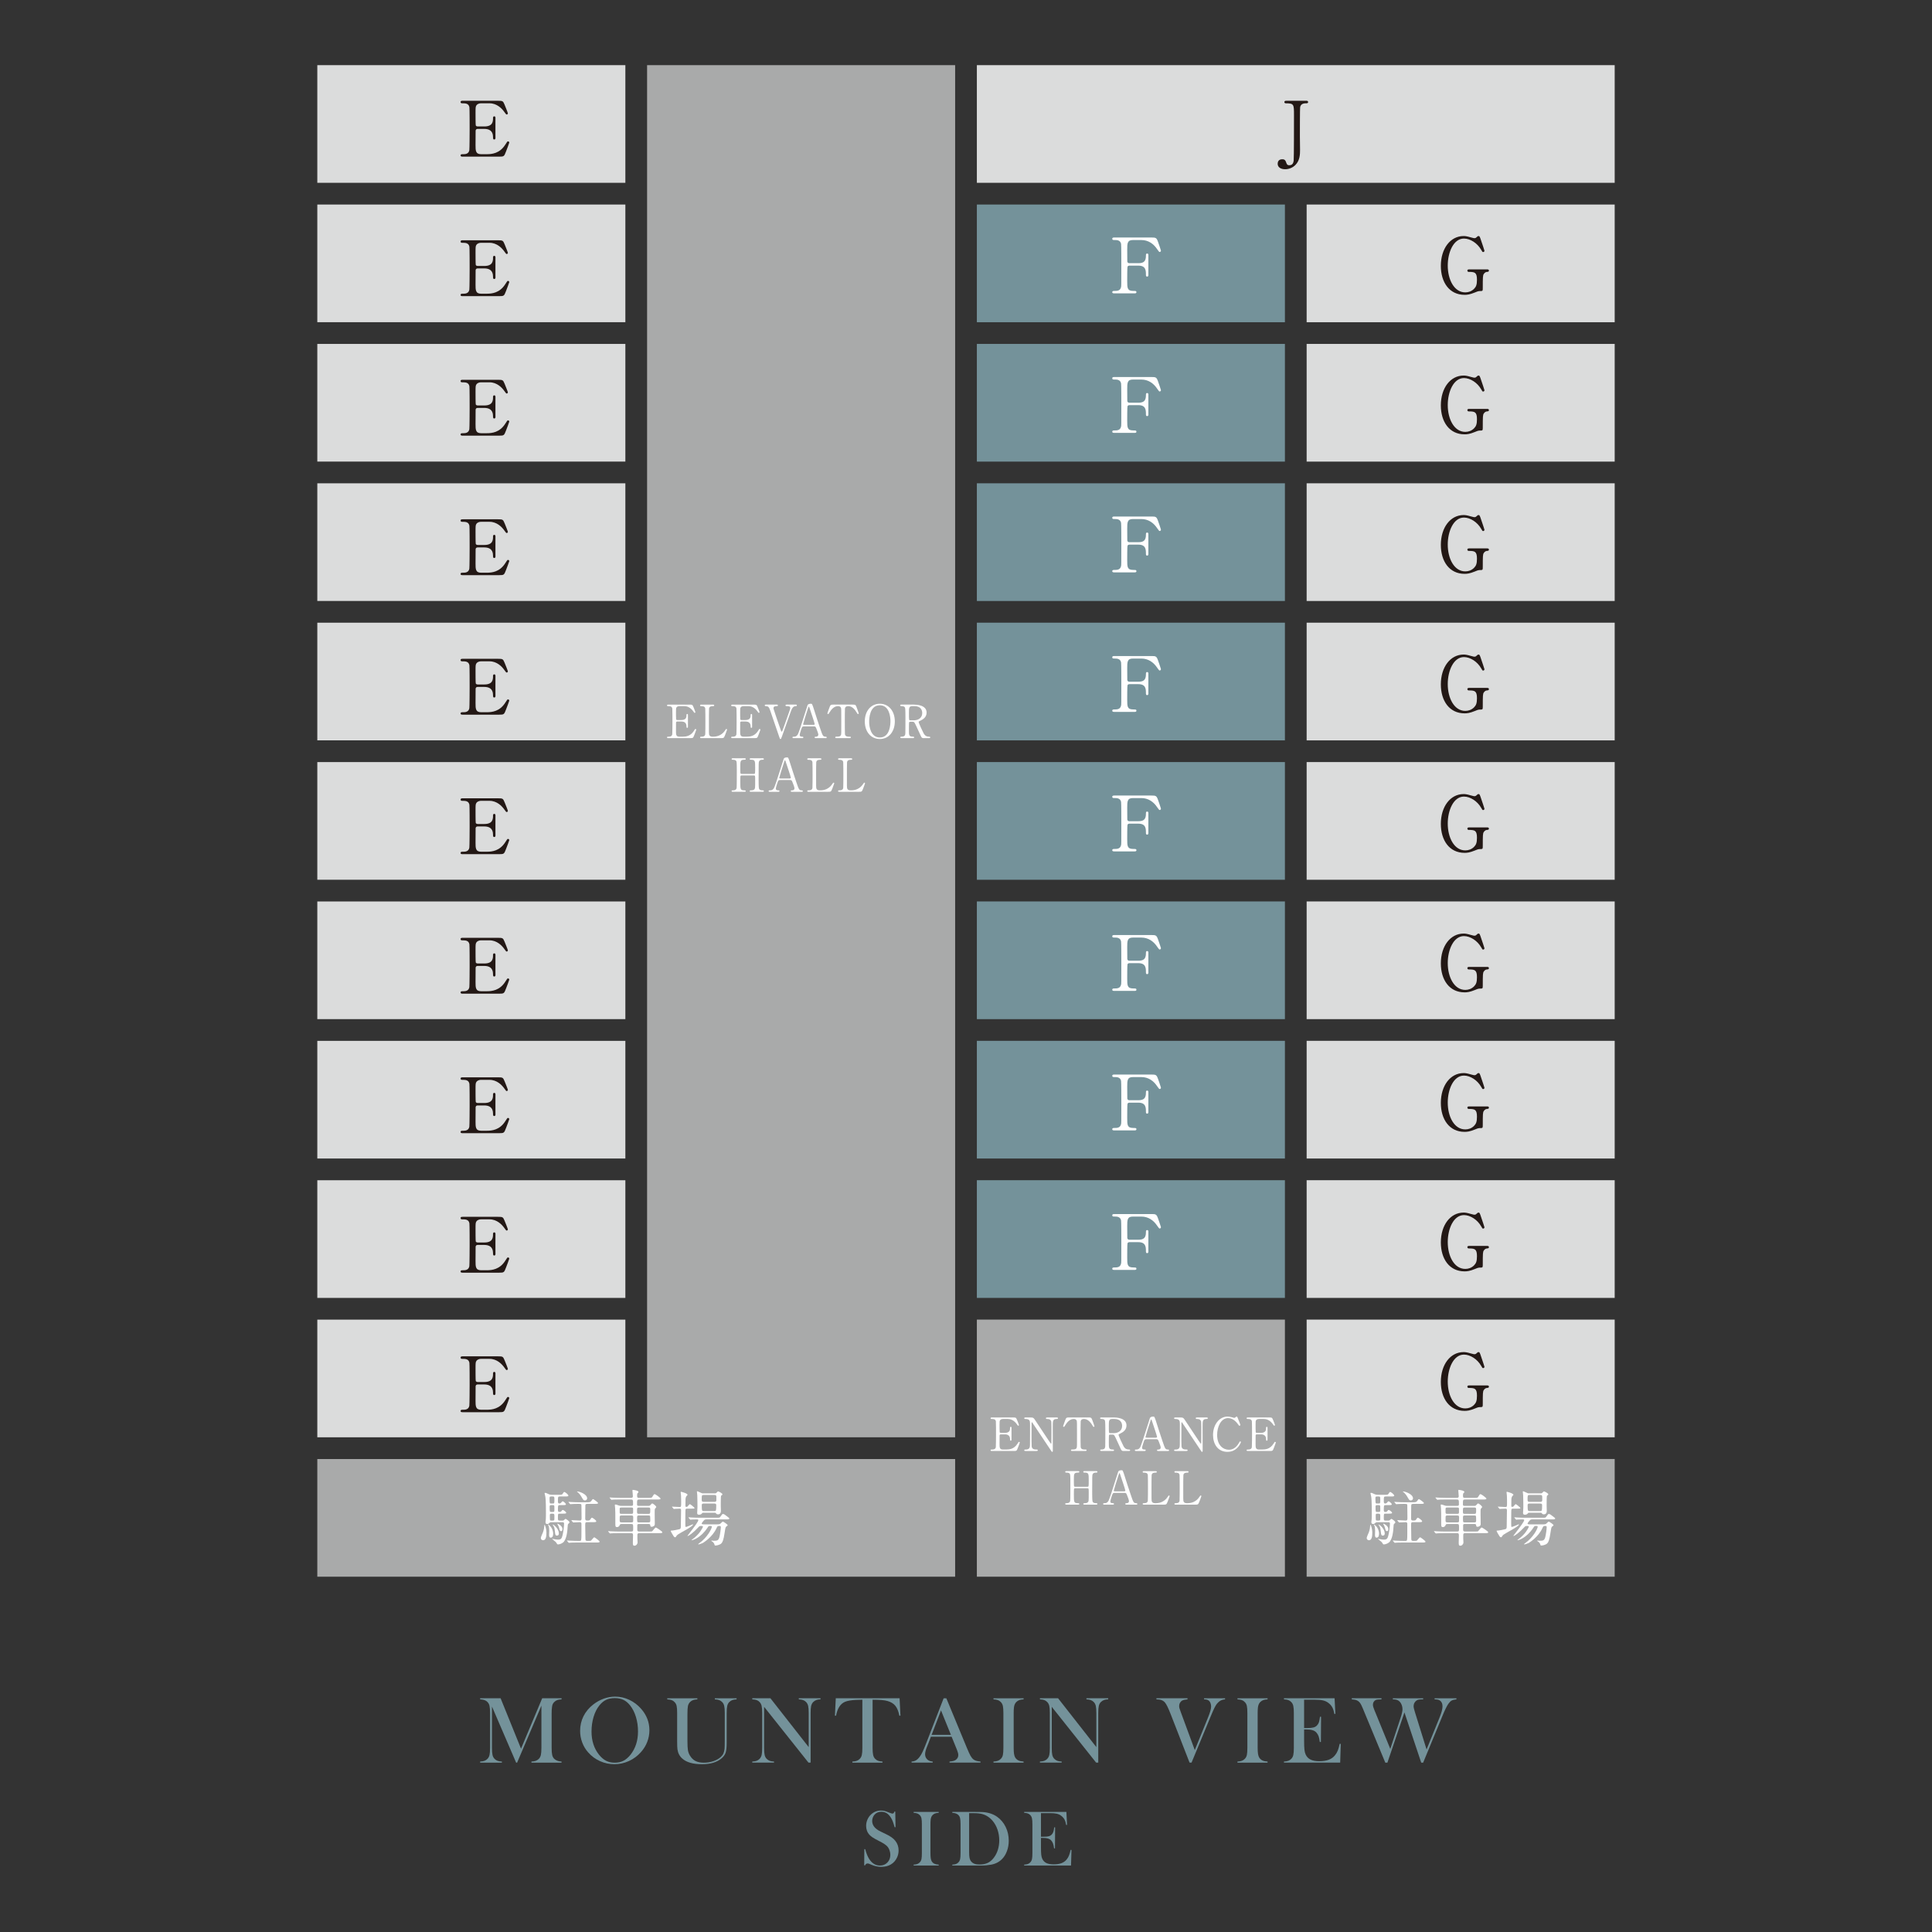 <?xml version="1.0" encoding="UTF-8"?><svg id="_レイヤー_2" xmlns="http://www.w3.org/2000/svg" xmlns:xlink="http://www.w3.org/1999/xlink" viewBox="0 0 300 300"><rect x="0" y="0" width="300" height="300" fill="#333333" stroke="none"/><defs><style>.cls-1{fill:none;}.cls-2{fill:#a9aaaa;}.cls-3{fill:#dbdcdc;}.cls-4{fill:#231815;}.cls-5{fill:#fff;}.cls-6{fill:#74929a;}.cls-7{clip-path:url(#clippath);}</style><clipPath id="clippath"><rect class="cls-1" width="300" height="300"/></clipPath></defs><g id="_レイヤー_1-2"><g class="cls-7"><path class="cls-6" d="M87.195,263.876c-.278.014-.501.053-.67.113-.168.061-.323.162-.465.305-.107.102-.188.215-.241.34s-.09.281-.109.473c-.034.254-.052.553-.052.9v5.395c0,.504.029.877.088,1.121s.163.439.314.586c.269.258.646.4,1.135.424v.168h-4.672v-.168c.283-.014.511-.055.685-.121.173-.064.328-.166.465-.303.151-.156.255-.355.312-.598.056-.24.084-.611.084-1.109v-6.545l-3.772,8.844h-.153l-3.751-8.711v6.412c0,.504.028.875.084,1.113.057.24.16.438.312.594.137.141.292.244.465.307.174.064.399.104.678.117v.168h-3.375v-.168c.278-.014.504-.053.677-.117.174-.062.328-.166.465-.307.151-.156.255-.355.312-.598.056-.24.084-.611.084-1.109v-5.395c0-.225-.008-.438-.021-.637-.024-.361-.081-.625-.169-.791-.122-.23-.289-.4-.501-.51-.213-.109-.494-.174-.846-.193v-.168h3.177l3.169,7.826,3.287-7.826h3.008v.168Z"/><path class="cls-6" d="M90.08,268.767c0-.82.176-1.58.527-2.281.351-.699.863-1.312,1.537-1.834.502-.385,1.044-.682,1.624-.891.581-.207,1.166-.311,1.757-.311.751,0,1.479.164,2.181.494.703.33,1.317.795,1.845,1.395.858.977,1.288,2.088,1.288,3.332,0,.625-.112,1.229-.337,1.809-.224.582-.551,1.111-.98,1.59-.526.596-1.15,1.057-1.87,1.385-.72.326-1.472.49-2.258.49-.775,0-1.518-.158-2.225-.477-.708-.316-1.317-.766-1.83-1.348-.405-.453-.716-.969-.933-1.549-.218-.578-.326-1.18-.326-1.805ZM91.852,268.878c0,1.416.385,2.611,1.156,3.584.347.434.714.75,1.102.949.388.197.836.297,1.343.297.513,0,.963-.098,1.351-.295.388-.195.758-.512,1.108-.951.771-.979,1.157-2.182,1.157-3.613,0-.787-.106-1.531-.318-2.232-.213-.701-.512-1.297-.897-1.785-.312-.4-.659-.693-1.043-.875-.383-.184-.835-.275-1.357-.275-.518,0-.965.09-1.343.271-.378.18-.729.473-1.051.879-.385.484-.683,1.078-.893,1.781s-.314,1.459-.314,2.266Z"/><path class="cls-6" d="M108.283,263.708v.168c-.278.014-.505.053-.681.117-.176.062-.33.166-.462.307-.161.166-.268.371-.318.615-.052.244-.077.664-.077,1.26v4.143c0,.674.025,1.16.077,1.461.051.301.155.576.312.83.234.387.523.666.868.84.344.172.777.26,1.3.26.508,0,.992-.078,1.454-.23.462-.154.846-.369,1.153-.641.19-.172.331-.357.422-.557.09-.201.149-.455.18-.762.019-.201.029-.674.029-1.42v-4.092c0-.504-.028-.875-.085-1.113-.056-.24-.159-.438-.312-.594-.137-.141-.291-.244-.465-.307-.173-.064-.399-.104-.678-.117v-.168h3.376v.168c-.278.014-.504.053-.678.117-.173.062-.328.166-.465.307-.151.156-.255.355-.311.598-.057.24-.084.609-.084,1.107v4.617c0,.684-.053,1.188-.158,1.512-.104.324-.313.621-.625.889-.713.615-1.729.922-3.052.922-1.381,0-2.397-.291-3.052-.871-.424-.371-.678-.857-.761-1.463-.029-.215-.044-.604-.044-1.164v-4.441c0-.502-.026-.873-.08-1.111-.054-.24-.159-.438-.315-.594-.132-.141-.284-.244-.457-.307-.174-.064-.401-.104-.685-.117v-.168h4.672Z"/><path class="cls-6" d="M118.649,265.032v6.369c0,.504.028.875.084,1.113.057.24.16.438.312.594.137.141.291.244.465.307.173.064.398.104.677.117v.168h-3.374v-.168c.278-.014.504-.053.677-.117.174-.062.328-.166.465-.307.151-.156.255-.355.312-.598.056-.24.084-.611.084-1.109v-5.402c0-.492-.028-.859-.084-1.102-.057-.242-.16-.441-.312-.598-.132-.141-.284-.244-.457-.307-.174-.064-.401-.104-.685-.117v-.168h2.818l5.942,7.584v-5.285c0-.504-.028-.875-.084-1.113-.057-.24-.16-.438-.312-.594-.137-.141-.291-.244-.465-.307-.173-.064-.398-.104-.677-.117v-.168h3.374v.168c-.488,0-.868.141-1.142.424-.151.156-.255.355-.312.598-.056.24-.084.609-.084,1.102v7.701h-.329l-6.895-8.668Z"/><path class="cls-6" d="M133.908,263.931c-.309,0-.639.01-.99.029-.753.039-1.314.135-1.684.287-.369.15-.674.412-.913.783-.221.342-.389.805-.507,1.391l-.167-.014.133-2.699h9.908l.132,2.699-.167.014c-.132-.678-.338-1.191-.619-1.541s-.69-.6-1.228-.75c-.455-.133-1.225-.199-2.309-.199v7.471c0,.498.027.869.084,1.109.056.242.159.441.311.598.136.141.29.244.463.307.173.064.398.104.676.117v.168h-4.671v-.168c.283-.014.512-.053.686-.117.174-.062.329-.166.466-.307.151-.156.256-.354.312-.594.057-.238.085-.609.085-1.113v-7.471Z"/><path class="cls-6" d="M152.252,273.7h-4.808v-.168c.434-.039.736-.111.907-.219.302-.189.453-.453.453-.791,0-.199-.068-.467-.205-.805l-.124-.307-.703-1.727h-3.227l-.383,1.01-.184.453c-.22.537-.33.959-.33,1.266,0,.182.041.35.121.506s.189.281.326.379c.19.133.435.211.733.234v.168h-3.277v-.168c.259-.014.485-.078.681-.189.194-.113.385-.293.57-.543.156-.199.309-.457.457-.771.149-.314.346-.787.59-1.416l2.681-6.904h.418l3.187,7.695c.239.58.43.994.571,1.244.142.248.295.436.461.562.117.088.252.156.403.203.15.045.378.086.681.119v.168ZM147.656,269.384l-1.536-3.793-1.457,3.793h2.993Z"/><path class="cls-6" d="M158.941,263.708v.168c-.278.014-.504.053-.677.117-.174.062-.328.166-.465.307-.19.195-.308.467-.352.812-.029.26-.044.557-.044.895v5.395c0,.406.02.727.059.961.039.232.103.422.19.562.127.195.29.34.49.436s.466.152.798.172v.168h-4.671v-.168c.283-.014.511-.055.685-.121.173-.064.325-.166.457-.303.156-.156.262-.354.315-.594.054-.238.08-.609.08-1.113v-5.395c0-.504-.026-.875-.08-1.113-.054-.24-.159-.438-.315-.594-.132-.141-.285-.244-.461-.307-.176-.064-.402-.104-.681-.117v-.168h4.671Z"/><path class="cls-6" d="M163.316,265.032v6.369c0,.504.028.875.084,1.113.057.24.16.438.312.594.137.141.291.244.465.307.173.064.398.104.677.117v.168h-3.374v-.168c.278-.014.504-.053.677-.117.174-.062.328-.166.465-.307.151-.156.255-.355.312-.598.056-.24.084-.611.084-1.109v-5.402c0-.492-.028-.859-.084-1.102-.057-.242-.16-.441-.312-.598-.132-.141-.284-.244-.457-.307-.174-.064-.401-.104-.685-.117v-.168h2.818l5.942,7.584v-5.285c0-.504-.028-.875-.084-1.113-.057-.24-.16-.438-.312-.594-.137-.141-.291-.244-.465-.307-.173-.064-.398-.104-.677-.117v-.168h3.374v.168c-.488,0-.868.141-1.142.424-.151.156-.255.355-.312.598-.056.24-.084.609-.084,1.102v7.701h-.329l-6.895-8.668Z"/><path class="cls-6" d="M179.57,263.708h4.825v.168c-.366.033-.629.09-.79.168-.151.074-.273.188-.366.34-.093.154-.139.322-.139.502,0,.127.012.24.036.338s.098.311.22.637l2.171,5.893,2.097-5.168c.292-.727.438-1.258.438-1.588,0-.186-.029-.359-.088-.521-.059-.16-.136-.285-.233-.373-.098-.082-.205-.141-.321-.176-.117-.033-.268-.051-.452-.051v-.168h3.257v.168c-.269.023-.502.09-.699.197s-.387.271-.567.49c-.122.156-.25.371-.384.641-.135.271-.319.689-.553,1.256l-2.999,7.24h-.307l-2.914-7.48c-.381-.982-.686-1.604-.915-1.867-.146-.166-.325-.287-.537-.363-.213-.076-.472-.113-.779-.113v-.168Z"/><path class="cls-6" d="M196.826,263.708v.168c-.278.014-.504.053-.677.117-.174.062-.328.166-.465.307-.19.195-.308.467-.352.812-.029.26-.044.557-.044.895v5.395c0,.406.02.727.059.961.039.232.103.422.19.562.127.195.29.34.49.436s.466.152.798.172v.168h-4.671v-.168c.283-.014.511-.055.685-.121.173-.064.325-.166.457-.303.156-.156.262-.354.315-.594.054-.238.08-.609.08-1.113v-5.395c0-.504-.026-.875-.08-1.113-.054-.24-.159-.438-.315-.594-.132-.141-.285-.244-.461-.307-.176-.064-.402-.104-.681-.117v-.168h4.671Z"/><path class="cls-6" d="M207.233,263.708l.126,2.416-.168.008c-.063-.41-.168-.75-.315-1.02-.146-.27-.358-.506-.638-.711-.229-.172-.501-.293-.813-.363s-.729-.107-1.246-.107h-1.68v4.4h.441c.445,0,.78-.029,1.006-.088s.409-.164.551-.314c.138-.143.239-.309.305-.502.066-.193.122-.477.166-.854l.167.008-.027,3.918h-.168c-.044-.375-.109-.678-.194-.906-.086-.229-.205-.424-.356-.584-.147-.156-.339-.271-.574-.344-.234-.074-.534-.111-.896-.111h-.419v1.678c0,.67.018,1.156.052,1.463.034.305.1.559.198.764.166.352.419.609.76.773.34.164.789.246,1.347.246.585,0,1.075-.074,1.47-.225.395-.148.717-.379.965-.691.176-.211.318-.449.428-.719.11-.268.211-.621.304-1.061l.167.006-.09,2.912h-8.73v-.168c.278-.014.503-.053.676-.117.173-.062.327-.166.464-.307.151-.156.255-.355.311-.598.056-.24.084-.611.084-1.109v-5.395c0-.498-.028-.867-.084-1.109s-.159-.441-.311-.598c-.132-.141-.283-.244-.456-.307-.173-.064-.401-.104-.684-.117v-.168h7.865Z"/><path class="cls-6" d="M209.909,263.708h4.608v.168c-.432,0-.726.031-.883.096-.132.059-.24.152-.323.285-.084.131-.125.279-.125.445,0,.205.078.488.233.85l.19.455,2.274,5.562,1.589-4.795c.205-.615.308-1.074.308-1.375,0-.225-.04-.443-.121-.656-.08-.213-.186-.385-.317-.516-.127-.127-.272-.217-.436-.271-.163-.053-.372-.08-.625-.08v-.168h4.706v.168c-.289,0-.498.01-.628.029s-.252.061-.364.125c-.147.088-.266.213-.356.377-.091.162-.136.34-.136.529,0,.176.068.482.205.916l1.81,5.805,2.008-4.941c.312-.756.468-1.342.468-1.756,0-.436-.144-.742-.432-.924-.175-.107-.44-.16-.796-.16v-.168h3.389v.168c-.327.033-.574.096-.743.186-.168.092-.335.256-.501.494-.244.342-.549.959-.915,1.854l-3.008,7.291h-.3l-2.607-7.797-2.643,7.797h-.328l-3.267-7.877-.22-.535c-.151-.361-.278-.621-.381-.783-.103-.16-.228-.287-.374-.381-.117-.078-.244-.133-.381-.168-.137-.033-.33-.061-.579-.08v-.168Z"/><path class="cls-6" d="M134.194,289.651l.018-2.521.14.012c.17.641.374,1.146.609,1.516.443.682,1.001,1.023,1.672,1.023.468,0,.854-.156,1.159-.471.306-.312.458-.709.458-1.189,0-.207-.033-.418-.101-.635-.067-.215-.158-.4-.271-.555-.118-.158-.284-.311-.498-.457-.213-.146-.54-.332-.979-.555-.386-.195-.683-.361-.888-.494-.205-.135-.371-.271-.497-.41-.351-.381-.525-.848-.525-1.396,0-.338.068-.662.205-.977.136-.312.326-.582.57-.805.431-.398.941-.598,1.531-.598.191,0,.368.02.531.057.162.039.38.113.652.227.203.082.342.135.415.156.073.023.139.033.195.033.143,0,.238-.104.287-.311h.139l.041,2.424h-.14c-.109-.387-.204-.684-.283-.889-.079-.207-.174-.396-.283-.572-.199-.316-.419-.553-.658-.705-.24-.152-.517-.229-.829-.229-.455,0-.814.154-1.079.465-.109.125-.196.275-.259.445-.063.172-.095.344-.095.514,0,.682.437,1.229,1.311,1.645l.859.416c.663.312,1.14.66,1.433,1.039.333.424.5.916.5,1.479,0,.373-.075.729-.226,1.068-.212.475-.528.84-.951,1.098-.423.256-.921.385-1.493.385-.524,0-1.029-.104-1.513-.311-.252-.111-.402-.174-.451-.189-.049-.018-.104-.025-.164-.025-.195,0-.329.098-.402.293h-.14Z"/><path class="cls-6" d="M145.76,281.355v.139c-.232.014-.42.045-.564.098s-.273.139-.388.256c-.158.164-.256.389-.293.678-.024.217-.036.465-.036.744v4.498c0,.336.017.604.049.799s.085.352.158.469c.106.164.242.285.409.363.166.08.388.127.665.145v.139h-3.893v-.139c.235-.014.426-.047.57-.102.144-.055.271-.139.381-.254.13-.129.218-.295.263-.494.044-.199.066-.508.066-.926v-4.498c0-.418-.022-.727-.066-.928-.045-.199-.133-.363-.263-.494-.109-.117-.238-.203-.385-.256-.146-.053-.335-.084-.566-.098v-.139h3.893Z"/><path class="cls-6" d="M147.874,289.542c.235-.014.425-.045.566-.098.143-.053.271-.139.385-.258.126-.129.213-.295.26-.496.046-.201.069-.51.069-.924v-4.498c0-.447-.027-.773-.082-.982-.055-.207-.162-.377-.32-.512-.199-.166-.492-.26-.878-.281v-.139h3.354c.744,0,1.218.008,1.421.023.858.066,1.586.311,2.184.732.569.402,1.013.93,1.33,1.584.317.652.476,1.363.476,2.131,0,.562-.091,1.092-.271,1.59s-.432.912-.753,1.24c-.452.465-1.015.76-1.689.885-.505.094-1.019.141-1.544.141h-4.507v-.139ZM150.486,281.546v6.062c0,.398.022.701.067.908.045.209.128.385.25.531.261.318.684.477,1.271.477.5,0,.929-.082,1.285-.248.356-.164.675-.432.956-.801.276-.359.487-.768.632-1.23.145-.461.217-.951.217-1.473,0-.578-.088-1.127-.263-1.646-.175-.521-.426-.977-.751-1.367-.452-.539-.991-.898-1.618-1.072-.342-.094-.778-.141-1.307-.141h-.739Z"/><path class="cls-6" d="M165.588,281.355l.104,2.014-.14.006c-.053-.344-.141-.627-.263-.85-.122-.225-.299-.422-.531-.594-.191-.143-.418-.242-.679-.303-.261-.059-.606-.088-1.038-.088h-1.399v3.666h.367c.371,0,.651-.023.839-.072s.341-.137.459-.264c.114-.117.199-.256.254-.418.056-.16.102-.396.138-.709l.14.006-.023,3.264h-.14c-.036-.312-.091-.564-.162-.754-.071-.191-.17-.354-.297-.488-.122-.131-.282-.227-.478-.287-.196-.061-.445-.092-.747-.092h-.35v1.398c0,.559.015.965.043,1.219s.083.467.165.637c.139.293.35.508.633.645.284.137.658.205,1.123.205.487,0,.896-.062,1.225-.188.329-.123.597-.316.805-.576.146-.174.265-.375.355-.598.092-.225.176-.52.253-.885l.14.006-.075,2.426h-7.275v-.139c.231-.014.419-.045.563-.098.144-.053.272-.139.387-.258.126-.129.212-.295.259-.496s.069-.51.069-.924v-4.498c0-.414-.022-.723-.069-.924s-.133-.367-.259-.498c-.109-.117-.236-.203-.381-.256-.144-.053-.334-.084-.569-.098v-.139h6.555Z"/><rect class="cls-2" x="49.272" y="226.559" width="99.041" height="18.27"/><rect class="cls-3" x="202.894" y="31.76" width="47.834" height="18.276"/><rect class="cls-6" x="151.687" y="31.76" width="47.834" height="18.276"/><rect class="cls-3" x="202.894" y="53.403" width="47.834" height="18.276"/><rect class="cls-6" x="151.687" y="53.403" width="47.834" height="18.276"/><rect class="cls-3" x="202.894" y="75.046" width="47.834" height="18.276"/><rect class="cls-6" x="151.687" y="75.046" width="47.834" height="18.276"/><rect class="cls-3" x="202.894" y="96.69" width="47.834" height="18.276"/><rect class="cls-6" x="151.687" y="96.69" width="47.834" height="18.276"/><rect class="cls-3" x="202.894" y="118.333" width="47.834" height="18.276"/><rect class="cls-6" x="151.687" y="118.333" width="47.834" height="18.276"/><rect class="cls-3" x="202.894" y="139.976" width="47.834" height="18.276"/><rect class="cls-6" x="151.687" y="139.976" width="47.834" height="18.276"/><rect class="cls-3" x="202.894" y="161.619" width="47.834" height="18.276"/><rect class="cls-6" x="151.687" y="161.619" width="47.834" height="18.276"/><rect class="cls-3" x="202.894" y="183.262" width="47.834" height="18.276"/><rect class="cls-6" x="151.687" y="183.262" width="47.834" height="18.276"/><rect class="cls-3" x="202.894" y="204.906" width="47.834" height="18.276"/><rect class="cls-2" x="202.894" y="226.553" width="47.834" height="18.276"/><rect class="cls-3" x="49.272" y="10.116" width="47.834" height="18.27"/><rect class="cls-3" x="49.272" y="31.76" width="47.834" height="18.27"/><rect class="cls-3" x="49.272" y="53.404" width="47.834" height="18.27"/><rect class="cls-3" x="49.272" y="75.048" width="47.834" height="18.27"/><rect class="cls-3" x="49.272" y="96.692" width="47.834" height="18.27"/><rect class="cls-3" x="49.272" y="118.336" width="47.834" height="18.27"/><rect class="cls-3" x="49.272" y="139.98" width="47.834" height="18.27"/><rect class="cls-3" x="49.272" y="161.624" width="47.834" height="18.27"/><rect class="cls-3" x="49.272" y="183.268" width="47.834" height="18.27"/><rect class="cls-3" x="49.272" y="204.912" width="47.834" height="18.27"/><rect class="cls-2" x="100.479" y="10.116" width="47.834" height="213.066"/><rect class="cls-3" x="151.687" y="10.116" width="99.041" height="18.27"/><path class="cls-5" d="M84.335,239.168c-.152,0-.353-.095-.353-.362,0-.152.286-.752.333-.876.162-.448.19-.781.21-1.076,0-.029.009-.086.047-.086.047,0,.276.628.276,1.133,0,.457,0,1.266-.514,1.266ZM85.62,236.369c-.104,0-.181,0-.267.076-.114.114-.2.2-.362.2-.286,0-.286-.19-.286-.314,0-.076.01-.114.048-.419.019-.171.019-.724.019-.924,0-.305.01-2.019-.095-2.618-.01-.076-.114-.467-.114-.495,0-.057.076-.067.114-.067.085,0,.124.019.447.171.286.133.438.133.6.133h1.095c.39,0,.438,0,.552-.162.162-.248.181-.276.257-.276.124,0,.629.4.629.562,0,.133-.181.133-.505.133h-.81c-.305,0-.305.067-.305.695,0,.248,0,.4.248.4.085,0,.171-.038.247-.133.162-.19.181-.209.248-.209.114,0,.495.333.495.467,0,.124-.19.124-.515.124h-.438c-.276,0-.276.067-.286.657,0,.305.01.409.257.409.143,0,.238-.067.295-.143.124-.152.133-.171.2-.171.133,0,.533.314.533.438,0,.133-.2.133-.504.133h-.515c-.257,0-.267.029-.267.638,0,.362,0,.448.314.448h.343c.076,0,.171,0,.257-.057.038-.029.219-.219.276-.219.038,0,.6.343.6.533,0,.095-.076.152-.104.171q-.143.105-.152.219c-.076,1.381-.238,2.104-.59,2.599-.171.238-.628.448-.933.448-.019,0-.076,0-.124-.048-.028-.038-.162-.257-.2-.305-.085-.086-.59-.486-.59-.495s.019-.019.028-.019c.01,0,.372.067.429.076.162.029.324.048.476.048.419,0,.571-.162.686-.676.114-.476.238-1.333.238-1.819,0-.209-.143-.209-.247-.209h-1.724ZM85.515,238.768c-.248,0-.248-.324-.248-.428s.02-.543.02-.638c0-.209-.029-.6-.105-.781-.009-.029-.105-.152-.105-.181,0-.01.01-.029.029-.029s.181.114.257.19c.409.371.533.952.533,1.19,0,.19,0,.676-.381.676ZM85.848,233.465c.238,0,.238-.057.238-.6,0-.409,0-.495-.238-.495h-.276c-.19,0-.238.076-.238.248,0,.847.019.847.248.847h.267ZM85.838,234.778c.248,0,.248-.067.248-.39,0-.514,0-.571-.048-.619-.057-.057-.124-.057-.2-.057h-.229c-.2,0-.257.048-.257.248,0,.819.01.819.267.819h.219ZM85.381,235.378c0,.105,0,.571.02.638.038.105.171.105.276.105.267,0,.295,0,.352-.057.058-.048.058-.105.058-.552,0-.428,0-.476-.419-.476-.286,0-.286.067-.286.343ZM86.172,237.844c-.029-.286-.057-.6-.209-.866-.019-.038-.152-.19-.152-.229,0-.01.01-.019.028-.019.134,0,.943.647.943,1.39,0,.324-.267.333-.305.333-.238,0-.276-.229-.305-.609ZM87.133,237.759c-.2,0-.247-.219-.295-.448-.048-.2-.133-.39-.238-.571-.009-.019-.066-.114-.066-.124s0-.019.019-.019c.162,0,.781.39.781.8,0,.162-.019.362-.2.362ZM88.305,233.293q-.038-.048-.038-.067c0-.019.009-.019.038-.019.067,0,.362.029.419.029.4.019.829.038,1.228.038h1.095c.419,0,.619,0,.752-.181.2-.286.229-.314.295-.314.057,0,.771.495.771.609,0,.133-.19.133-.505.133h-1.019c-.295,0-.448,0-.448.257,0,.324-.019,1.714-.019,2,0,.114,0,.333.276.333.361,0,.409,0,.523-.19.152-.248.19-.248.238-.248.133,0,.676.4.676.552,0,.133-.181.133-.505.133h-.923c-.286,0-.286.086-.286.543,0,.286.028,1.523.028,1.781,0,.524,0,.59.353.59.419,0,.467-.01.543-.076.085-.076.39-.486.485-.486.057,0,.828.552.828.676,0,.133-.181.133-.504.133h-2.856c-.838,0-1.114.019-1.2.029-.038,0-.171.019-.209.019-.029,0-.047-.019-.076-.057l-.19-.219q-.038-.048-.038-.067c0-.019.009-.019.038-.019.057,0,.352.029.419.029.466.019.857.038,1.304.038h.21c.276,0,.276-.095.276-1.285v-1.438c-.029-.133-.133-.19-.238-.19-.2,0-.695.029-.876.038-.029,0-.114.01-.134.01-.038,0-.057-.019-.085-.057l-.19-.219c-.029-.038-.038-.048-.038-.067,0-.01.009-.019.038-.019.2,0,1.085.067,1.276.067.267,0,.267-.19.267-.381,0-.295-.019-1.619-.019-1.895,0-.314-.029-.314-.533-.314-.276,0-.762.01-.971.029-.038,0-.171.019-.209.019-.029,0-.047-.019-.076-.057l-.19-.219ZM90.828,232.988c-.219,0-.257-.076-.542-.571-.162-.286-.372-.524-.504-.647-.029-.029-.181-.114-.181-.152,0-.019.009-.029.029-.029.295,0,1.542.4,1.542,1.085,0,.114-.104.314-.343.314Z"/><path class="cls-5" d="M99.252,236.645c-.2,0-.295.029-.295.219v.686c0,.257.181.267.352.267h1.467c.399,0,.447,0,.523-.076.095-.086.429-.552.533-.552.086,0,1.019.6,1.019.743,0,.133-.19.133-.514.133h-3.019c-.171,0-.343,0-.343.286v.59c0,.086.028.467.028.552,0,.267-.219.524-.476.524-.257,0-.257-.162-.257-.543,0-.181.029-.952.029-1.114,0-.295-.143-.295-.362-.295h-1.799c-.838,0-1.114.019-1.2.029-.038,0-.171.019-.209.019-.029,0-.038-.019-.076-.057l-.19-.219c-.038-.048-.038-.057-.038-.067,0-.019.009-.019.038-.019.057,0,.352.029.419.029.466.019.857.038,1.304.038h1.771c.361,0,.361-.057.361-.543,0-.562,0-.628-.314-.628h-1.447c-.152,0-.257,0-.305.124-.067.152-.143.352-.466.352-.238,0-.238-.19-.238-.59,0-1.628,0-1.819-.028-2.285,0-.076-.048-.448-.048-.524,0-.048.01-.105.076-.105.124,0,.371.095.543.152.143.057.209.057.333.057h1.581c.181,0,.295,0,.295-.238,0-.676,0-.752-.362-.752h-1.571c-.838,0-1.114.019-1.209.029-.028,0-.171.019-.2.019-.038,0-.047-.019-.085-.057l-.181-.219q-.038-.048-.038-.067c0-.019.009-.019.029-.019.066,0,.361.029.419.029.466.019.856.038,1.304.038h1.514c.181,0,.352,0,.352-.276,0-.133-.067-.828-.067-.857,0-.086.029-.114.048-.114.095,0,.895.105.895.324,0,.067-.019.076-.143.19-.076.067-.076.314-.076.448,0,.286.152.286.353.286h1.399c.4,0,.515,0,.609-.162.229-.381.257-.419.372-.419.105,0,.905.562.905.695s-.19.133-.515.133h-2.761c-.372,0-.372.076-.372.762,0,.229.114.229.295.229h1.523c.104,0,.143,0,.257-.124.19-.219.219-.248.286-.248.143,0,.628.409.628.552,0,.057-.2.248-.219.295-.029.114-.029.152-.029.809,0,.238.019,1.295.019,1.514,0,.114-.01.209-.095.286-.133.114-.267.162-.39.162-.2,0-.2-.095-.219-.229-.019-.2-.124-.2-.343-.2h-1.38ZM96.519,234.083c-.19,0-.295,0-.295.219v.543c0,.219.096.219.295.219h1.485c.2,0,.305,0,.305-.219v-.543c0-.219-.105-.219-.305-.219h-1.485ZM96.557,235.321c-.171,0-.295,0-.324.171-.01.038-.01.514-.01.6,0,.286.096.305.333.305h1.438c.171,0,.295,0,.323-.171.01-.048.01-.524.01-.609,0-.286-.095-.295-.333-.295h-1.438ZM99.213,234.083c-.295,0-.295.067-.295.657,0,.314.067.324.295.324l1.466.01c.295,0,.295-.067.295-.667,0-.305-.067-.324-.295-.324h-1.466ZM99.223,235.321c-.209,0-.295.019-.295.295,0,.095,0,.638.038.695.048.086.143.086.257.086h1.457c.21,0,.295-.019.295-.295,0-.095,0-.638-.038-.705-.047-.076-.133-.076-.257-.076h-1.457Z"/><path class="cls-5" d="M104.389,234.036c-.038-.048-.048-.048-.048-.067s.02-.019.038-.019c.181,0,.99.057,1.162.057.229,0,.229-.076.229-.724,0-.171,0-.657-.02-1.038,0-.086-.057-.448-.057-.524,0-.057.009-.076.076-.076.009,0,.99.229.99.467,0,.038-.01.048-.152.19-.124.133-.162.371-.162.609,0,.333,0,.514-.01.876,0,.152.02.2.143.2.114,0,.162-.038.209-.086s.267-.343.333-.343c.058,0,.724.514.724.609s-.047.095-.504.095h-.638c-.114,0-.229.029-.257.143-.028.095-.028,1.904-.028,2.19,0,.457,0,.505.095.505.152,0,1.048-.409,1.066-.409.029,0,.038.029.038.038,0,.305-2.019,1.295-2.371,1.562-.152.114-.19.181-.248.276-.019.038-.076.143-.143.143-.143,0-.21-.105-.257-.171-.085-.143-.448-.714-.448-.819,0-.048.038-.048.333-.067.095-.01.809-.133,1.028-.2.209-.057.209-.257.209-.419,0-.4.038-2.161.038-2.514,0-.162-.038-.257-.209-.257-.009,0-.466.01-.695.029-.029,0-.172.019-.2.019-.038,0-.057-.019-.086-.057l-.181-.219ZM106.941,235.693q-.038-.048-.038-.067c0-.019.01-.019.038-.019.057,0,.353.029.419.029.467.019.857.038,1.305.038h2.59c.447,0,.495,0,.609-.162.267-.381.295-.419.409-.419.152,0,.295.105.714.438.229.171.257.19.257.267,0,.133-.19.133-.504.133h-3.066c-.2,0-.305.086-.343.124s-.371.409-.371.524c0,.124.209.124.333.124h1.962c.114,0,.419,0,.533-.057.085-.038.371-.371.457-.371.095,0,.742.438.742.543,0,.076-.019.086-.171.19-.162.114-.172.2-.295.981-.171,1.152-.314,1.476-.514,1.676-.286.267-.8.324-.895.324-.124,0-.133-.01-.171-.162-.057-.229-.229-.39-.353-.457-.019-.01-.133-.076-.133-.114s.047-.038.066-.038c.048,0,.238.029.276.029.514,0,.752,0,.904-.533.104-.371.229-1.304.229-1.581,0-.181-.095-.181-.276-.181-.209,0-.257.038-.381.314-.628,1.409-1.999,2.238-2.133,2.323-.133.076-.6.229-.647.229-.028,0-.076-.01-.076-.048,0-.029.114-.114.162-.143,1.257-.885,1.952-2.266,1.952-2.552,0-.124-.076-.124-.324-.124-.171,0-.19.029-.371.305-1.047,1.571-2.285,1.914-2.438,1.914-.01,0-.019-.01-.019-.019,0-.038.39-.324.466-.381.533-.457.848-.838,1.152-1.371.086-.162.152-.267.152-.343,0-.105-.095-.105-.314-.105-.209,0-.267.067-.447.257-.686.743-1.428,1.295-1.6,1.295-.019,0-.038-.01-.038-.029s.114-.143.133-.171c1.104-1.419,1.552-2.085,1.552-2.257,0-.114-.172-.114-.229-.114-.21,0-.6.01-.791.019-.038.01-.171.029-.209.029-.028,0-.048-.029-.076-.067l-.19-.219ZM110.968,231.893c.172,0,.229-.038.295-.105.162-.181.181-.2.257-.2.066,0,.657.276.657.448,0,.067-.057.105-.085.133-.01.01-.114.076-.124.086-.048.076-.048,1.333-.048,1.552,0,.105.02.619.02.733,0,.181,0,.609-.457.609-.096,0-.19-.029-.257-.105-.095-.124-.124-.152-.267-.152h-1.695c-.181,0-.19.01-.286.133s-.276.181-.428.181c-.172,0-.295-.067-.295-.257,0-.038.038-.638.047-.924.01-.267-.019-1.581-.028-1.819-.01-.095-.057-.524-.057-.581,0-.019.009-.067.057-.067.038,0,.362.152.409.171.286.124.305.162.495.162h1.79ZM109.236,232.141c-.276,0-.276.076-.276.752,0,.229.066.314.286.314h1.714c.143,0,.257-.029.276-.229.01-.086,0-.476,0-.571,0-.238-.124-.267-.285-.267h-1.714ZM109.236,233.465c-.21,0-.267.114-.267.257,0,.914.057.914.305.914h1.666c.257,0,.276-.057.276-.914,0-.086,0-.257-.276-.257h-1.704Z"/><path class="cls-5" d="M212.575,239.168c-.152,0-.353-.095-.353-.362,0-.152.286-.752.333-.876.162-.448.19-.781.21-1.076,0-.029.009-.086.047-.086.047,0,.276.628.276,1.133,0,.457,0,1.266-.514,1.266ZM213.86,236.369c-.104,0-.181,0-.267.076-.114.114-.2.2-.362.2-.286,0-.286-.19-.286-.314,0-.076.01-.114.048-.419.019-.171.019-.724.019-.924,0-.305.01-2.019-.095-2.618-.01-.076-.114-.467-.114-.495,0-.057.076-.067.114-.067.085,0,.124.019.447.171.286.133.438.133.6.133h1.095c.39,0,.438,0,.552-.162.162-.248.181-.276.257-.276.124,0,.629.4.629.562,0,.133-.181.133-.505.133h-.81c-.305,0-.305.067-.305.695,0,.248,0,.4.248.4.085,0,.171-.038.247-.133.162-.19.181-.209.248-.209.114,0,.495.333.495.467,0,.124-.19.124-.515.124h-.438c-.276,0-.276.067-.286.657,0,.305.01.409.257.409.143,0,.238-.067.295-.143.124-.152.133-.171.2-.171.133,0,.533.314.533.438,0,.133-.2.133-.504.133h-.515c-.257,0-.267.029-.267.638,0,.362,0,.448.314.448h.343c.076,0,.171,0,.257-.057.038-.029.219-.219.276-.219.038,0,.6.343.6.533,0,.095-.076.152-.104.171q-.143.105-.152.219c-.076,1.381-.238,2.104-.59,2.599-.171.238-.628.448-.933.448-.019,0-.076,0-.124-.048-.028-.038-.162-.257-.2-.305-.085-.086-.59-.486-.59-.495s.019-.019.028-.019c.01,0,.372.067.429.076.162.029.324.048.476.048.419,0,.571-.162.686-.676.114-.476.238-1.333.238-1.819,0-.209-.143-.209-.247-.209h-1.724ZM213.755,238.768c-.248,0-.248-.324-.248-.428s.02-.543.02-.638c0-.209-.029-.6-.105-.781-.009-.029-.105-.152-.105-.181,0-.01.01-.029.029-.029s.181.114.257.19c.409.371.533.952.533,1.19,0,.19,0,.676-.381.676ZM214.088,233.465c.238,0,.238-.057.238-.6,0-.409,0-.495-.238-.495h-.276c-.19,0-.238.076-.238.248,0,.847.019.847.248.847h.267ZM214.079,234.778c.248,0,.248-.067.248-.39,0-.514,0-.571-.048-.619-.057-.057-.124-.057-.2-.057h-.229c-.2,0-.257.048-.257.248,0,.819.01.819.267.819h.219ZM213.622,235.378c0,.105,0,.571.02.638.038.105.171.105.276.105.267,0,.295,0,.352-.057.058-.048.058-.105.058-.552,0-.428,0-.476-.419-.476-.286,0-.286.067-.286.343ZM214.412,237.844c-.029-.286-.057-.6-.209-.866-.019-.038-.152-.19-.152-.229,0-.01.01-.019.028-.019.134,0,.943.647.943,1.39,0,.324-.267.333-.305.333-.238,0-.276-.229-.305-.609ZM215.374,237.759c-.2,0-.247-.219-.295-.448-.048-.2-.133-.39-.238-.571-.009-.019-.066-.114-.066-.124s0-.019.019-.019c.162,0,.781.39.781.8,0,.162-.019.362-.2.362ZM216.545,233.293q-.038-.048-.038-.067c0-.019.009-.019.038-.019.067,0,.362.029.419.029.4.019.829.038,1.228.038h1.095c.419,0,.619,0,.752-.181.2-.286.229-.314.295-.314.057,0,.771.495.771.609,0,.133-.19.133-.505.133h-1.019c-.295,0-.448,0-.448.257,0,.324-.019,1.714-.019,2,0,.114,0,.333.276.333.361,0,.409,0,.523-.19.152-.248.19-.248.238-.248.133,0,.676.4.676.552,0,.133-.181.133-.505.133h-.923c-.286,0-.286.086-.286.543,0,.286.028,1.523.028,1.781,0,.524,0,.59.353.59.419,0,.467-.01.543-.076.085-.076.39-.486.485-.486.057,0,.828.552.828.676,0,.133-.181.133-.504.133h-2.856c-.838,0-1.114.019-1.2.029-.038,0-.171.019-.209.019-.029,0-.047-.019-.076-.057l-.19-.219q-.038-.048-.038-.067c0-.019.009-.019.038-.019.057,0,.352.029.419.029.466.019.857.038,1.304.038h.21c.276,0,.276-.095.276-1.285v-1.438c-.029-.133-.133-.19-.238-.19-.2,0-.695.029-.876.038-.029,0-.114.01-.134.01-.038,0-.057-.019-.085-.057l-.19-.219c-.029-.038-.038-.048-.038-.067,0-.01.009-.019.038-.019.2,0,1.085.067,1.276.067.267,0,.267-.19.267-.381,0-.295-.019-1.619-.019-1.895,0-.314-.029-.314-.533-.314-.276,0-.762.01-.971.029-.038,0-.171.019-.209.019-.029,0-.047-.019-.076-.057l-.19-.219ZM219.068,232.988c-.219,0-.257-.076-.542-.571-.162-.286-.372-.524-.504-.647-.029-.029-.181-.114-.181-.152,0-.019.009-.029.029-.029.295,0,1.542.4,1.542,1.085,0,.114-.104.314-.343.314Z"/><path class="cls-5" d="M227.492,236.645c-.2,0-.295.029-.295.219v.686c0,.257.181.267.352.267h1.467c.399,0,.447,0,.523-.076.095-.086.429-.552.533-.552.086,0,1.019.6,1.019.743,0,.133-.19.133-.514.133h-3.019c-.171,0-.343,0-.343.286v.59c0,.086.028.467.028.552,0,.267-.219.524-.476.524-.257,0-.257-.162-.257-.543,0-.181.029-.952.029-1.114,0-.295-.143-.295-.362-.295h-1.799c-.838,0-1.114.019-1.2.029-.038,0-.171.019-.209.019-.029,0-.038-.019-.076-.057l-.19-.219c-.038-.048-.038-.057-.038-.067,0-.019.009-.019.038-.019.057,0,.352.029.419.029.466.019.857.038,1.304.038h1.771c.361,0,.361-.057.361-.543,0-.562,0-.628-.314-.628h-1.447c-.152,0-.257,0-.305.124-.067.152-.143.352-.466.352-.238,0-.238-.19-.238-.59,0-1.628,0-1.819-.028-2.285,0-.076-.048-.448-.048-.524,0-.048.01-.105.076-.105.124,0,.371.095.543.152.143.057.209.057.333.057h1.581c.181,0,.295,0,.295-.238,0-.676,0-.752-.362-.752h-1.571c-.838,0-1.114.019-1.209.029-.028,0-.171.019-.2.019-.038,0-.047-.019-.085-.057l-.181-.219q-.038-.048-.038-.067c0-.019.009-.019.029-.019.066,0,.361.029.419.029.466.019.856.038,1.304.038h1.514c.181,0,.352,0,.352-.276,0-.133-.067-.828-.067-.857,0-.086.029-.114.048-.114.095,0,.895.105.895.324,0,.067-.019.076-.143.19-.076.067-.076.314-.076.448,0,.286.152.286.353.286h1.399c.4,0,.515,0,.609-.162.229-.381.257-.419.372-.419.105,0,.905.562.905.695s-.19.133-.515.133h-2.761c-.372,0-.372.076-.372.762,0,.229.114.229.295.229h1.523c.104,0,.143,0,.257-.124.19-.219.219-.248.286-.248.143,0,.628.409.628.552,0,.057-.2.248-.219.295-.029.114-.029.152-.029.809,0,.238.019,1.295.019,1.514,0,.114-.01.209-.095.286-.133.114-.267.162-.39.162-.2,0-.2-.095-.219-.229-.019-.2-.124-.2-.343-.2h-1.38ZM224.759,234.083c-.19,0-.295,0-.295.219v.543c0,.219.096.219.295.219h1.485c.2,0,.305,0,.305-.219v-.543c0-.219-.105-.219-.305-.219h-1.485ZM224.797,235.321c-.171,0-.295,0-.324.171-.01.038-.01.514-.01.6,0,.286.096.305.333.305h1.438c.171,0,.295,0,.323-.171.01-.048.01-.524.01-.609,0-.286-.095-.295-.333-.295h-1.438ZM227.454,234.083c-.295,0-.295.067-.295.657,0,.314.067.324.295.324l1.466.01c.295,0,.295-.067.295-.667,0-.305-.067-.324-.295-.324h-1.466ZM227.463,235.321c-.209,0-.295.019-.295.295,0,.095,0,.638.038.695.048.086.143.086.257.086h1.457c.21,0,.295-.019.295-.295,0-.095,0-.638-.038-.705-.047-.076-.133-.076-.257-.076h-1.457Z"/><path class="cls-5" d="M232.629,234.036c-.038-.048-.048-.048-.048-.067s.02-.019.038-.019c.181,0,.99.057,1.162.057.229,0,.229-.076.229-.724,0-.171,0-.657-.02-1.038,0-.086-.057-.448-.057-.524,0-.057.009-.076.076-.076.009,0,.99.229.99.467,0,.038-.01.048-.152.19-.124.133-.162.371-.162.609,0,.333,0,.514-.01.876,0,.152.02.2.143.2.114,0,.162-.038.209-.086s.267-.343.333-.343c.058,0,.724.514.724.609s-.047.095-.504.095h-.638c-.114,0-.229.029-.257.143-.028.095-.028,1.904-.028,2.19,0,.457,0,.505.095.505.152,0,1.048-.409,1.066-.409.029,0,.038.029.038.038,0,.305-2.019,1.295-2.371,1.562-.152.114-.19.181-.248.276-.019.038-.076.143-.143.143-.143,0-.21-.105-.257-.171-.085-.143-.448-.714-.448-.819,0-.048.038-.048.333-.067.095-.01.809-.133,1.028-.2.209-.057.209-.257.209-.419,0-.4.038-2.161.038-2.514,0-.162-.038-.257-.209-.257-.009,0-.466.01-.695.029-.029,0-.172.019-.2.019-.038,0-.057-.019-.086-.057l-.181-.219ZM235.181,235.693q-.038-.048-.038-.067c0-.019.01-.019.038-.019.057,0,.353.029.419.029.467.019.857.038,1.305.038h2.59c.447,0,.495,0,.609-.162.267-.381.295-.419.409-.419.152,0,.295.105.714.438.229.171.257.19.257.267,0,.133-.19.133-.504.133h-3.066c-.2,0-.305.086-.343.124s-.371.409-.371.524c0,.124.209.124.333.124h1.962c.114,0,.419,0,.533-.057.085-.038.371-.371.457-.371.095,0,.742.438.742.543,0,.076-.019.086-.171.19-.162.114-.172.2-.295.981-.171,1.152-.314,1.476-.514,1.676-.286.267-.8.324-.895.324-.124,0-.133-.01-.171-.162-.057-.229-.229-.39-.353-.457-.019-.01-.133-.076-.133-.114s.047-.038.066-.038c.048,0,.238.029.276.029.514,0,.752,0,.904-.533.104-.371.229-1.304.229-1.581,0-.181-.095-.181-.276-.181-.209,0-.257.038-.381.314-.628,1.409-1.999,2.238-2.133,2.323-.133.076-.6.229-.647.229-.028,0-.076-.01-.076-.048,0-.029.114-.114.162-.143,1.257-.885,1.952-2.266,1.952-2.552,0-.124-.076-.124-.324-.124-.171,0-.19.029-.371.305-1.047,1.571-2.285,1.914-2.438,1.914-.01,0-.019-.01-.019-.019,0-.038.39-.324.466-.381.533-.457.848-.838,1.152-1.371.086-.162.152-.267.152-.343,0-.105-.095-.105-.314-.105-.209,0-.267.067-.447.257-.686.743-1.428,1.295-1.6,1.295-.019,0-.038-.01-.038-.029s.114-.143.133-.171c1.104-1.419,1.552-2.085,1.552-2.257,0-.114-.172-.114-.229-.114-.21,0-.6.01-.791.019-.038.01-.171.029-.209.029-.028,0-.048-.029-.076-.067l-.19-.219ZM239.209,231.893c.172,0,.229-.038.295-.105.162-.181.181-.2.257-.2.066,0,.657.276.657.448,0,.067-.057.105-.085.133-.01.01-.114.076-.124.086-.048.076-.048,1.333-.048,1.552,0,.105.02.619.02.733,0,.181,0,.609-.457.609-.096,0-.19-.029-.257-.105-.095-.124-.124-.152-.267-.152h-1.695c-.181,0-.19.01-.286.133s-.276.181-.428.181c-.172,0-.295-.067-.295-.257,0-.038.038-.638.047-.924.01-.267-.019-1.581-.028-1.819-.01-.095-.057-.524-.057-.581,0-.019.009-.067.057-.067.038,0,.362.152.409.171.286.124.305.162.495.162h1.79ZM237.476,232.141c-.276,0-.276.076-.276.752,0,.229.066.314.286.314h1.714c.143,0,.257-.029.276-.229.01-.086,0-.476,0-.571,0-.238-.124-.267-.285-.267h-1.714ZM237.476,233.465c-.21,0-.267.114-.267.257,0,.914.057.914.305.914h1.666c.257,0,.276-.057.276-.914,0-.086,0-.257-.276-.257h-1.704Z"/><path class="cls-4" d="M230.922,41.832c.096,0,.274,0,.274.19,0,.107-.071.19-.202.19-.167.012-.393.024-.595.333-.143.226-.155.428-.155,2.261,0,.393-.047.393-.5.393-.214,0-.523.131-.714.214-.81.333-1.238.369-1.607.369-2.368,0-3.689-1.94-3.689-4.499,0-2.69,1.476-4.63,3.535-4.63.226,0,.512.024,1.143.214.381.119.476.107.56.119.095-.012.179-.024.274-.119.19-.167.226-.214.333-.214.179,0,.202.083.44.797.071.202.488,1.428.488,1.488,0,.143-.131.202-.214.202-.095,0-.119-.036-.31-.369-.571-1-1.667-1.726-2.666-1.726-1.607,0-2.511,2.118-2.511,4.189,0,2.19 1,4.166,2.726,4.166.488,0,.976-.167,1.356-.547.321-.321.453-.643.453-1.428,0-1.119-.345-1.202-1.238-1.202-.072,0-.25,0-.25-.202,0-.19.178-.19.321-.19h2.749Z"/><path class="cls-4" d="M230.922,63.494c.096,0,.274,0,.274.19,0,.107-.071.19-.202.19-.167.012-.393.024-.595.333-.143.226-.155.428-.155,2.261,0,.393-.047.393-.5.393-.214,0-.523.131-.714.214-.81.333-1.238.369-1.607.369-2.368,0-3.689-1.94-3.689-4.499,0-2.69,1.476-4.63,3.535-4.63.226,0,.512.024,1.143.214.381.119.476.107.56.119.095-.012.179-.024.274-.119.19-.167.226-.214.333-.214.179,0,.202.083.44.797.071.202.488,1.428.488,1.488,0,.143-.131.202-.214.202-.095,0-.119-.036-.31-.369-.571-1-1.667-1.726-2.666-1.726-1.607,0-2.511,2.118-2.511,4.189,0,2.19 1,4.166,2.726,4.166.488,0,.976-.167,1.356-.547.321-.322.453-.643.453-1.428,0-1.119-.345-1.202-1.238-1.202-.072,0-.25,0-.25-.202,0-.19.178-.19.321-.19h2.749Z"/><path class="cls-4" d="M230.922,85.156c.096,0,.274,0,.274.19,0,.107-.071.19-.202.19-.167.012-.393.024-.595.333-.143.226-.155.428-.155,2.261,0,.393-.047.393-.5.393-.214,0-.523.131-.714.214-.81.333-1.238.369-1.607.369-2.368,0-3.689-1.94-3.689-4.499,0-2.69,1.476-4.63,3.535-4.63.226,0,.512.024,1.143.214.381.119.476.107.56.119.095-.012.179-.024.274-.119.19-.167.226-.214.333-.214.179,0,.202.083.44.797.071.202.488,1.428.488,1.488,0,.143-.131.202-.214.202-.095,0-.119-.036-.31-.369-.571-1-1.667-1.726-2.666-1.726-1.607,0-2.511,2.118-2.511,4.189,0,2.19 1,4.166,2.726,4.166.488,0,.976-.167,1.356-.547.321-.321.453-.643.453-1.428,0-1.119-.345-1.202-1.238-1.202-.072,0-.25,0-.25-.202,0-.19.178-.19.321-.19h2.749Z"/><path class="cls-4" d="M230.922,106.819c.096,0,.274,0,.274.19,0,.107-.071.19-.202.19-.167.012-.393.024-.595.333-.143.226-.155.428-.155,2.261,0,.393-.047.393-.5.393-.214,0-.523.131-.714.214-.81.333-1.238.369-1.607.369-2.368,0-3.689-1.94-3.689-4.499,0-2.69,1.476-4.63,3.535-4.63.226,0,.512.024,1.143.214.381.119.476.107.56.119.095-.012.179-.024.274-.119.19-.167.226-.214.333-.214.179,0,.202.083.44.797.071.202.488,1.428.488,1.488,0,.143-.131.202-.214.202-.095,0-.119-.036-.31-.369-.571-1-1.667-1.726-2.666-1.726-1.607,0-2.511,2.118-2.511,4.189,0,2.19 1,4.166,2.726,4.166.488,0,.976-.167,1.356-.547.321-.322.453-.643.453-1.428,0-1.119-.345-1.202-1.238-1.202-.072,0-.25,0-.25-.202,0-.19.178-.19.321-.19h2.749Z"/><path class="cls-4" d="M230.922,128.481c.096,0,.274,0,.274.19,0,.107-.071.19-.202.19-.167.012-.393.024-.595.333-.143.226-.155.428-.155,2.261,0,.393-.047.393-.5.393-.214,0-.523.131-.714.214-.81.333-1.238.369-1.607.369-2.368,0-3.689-1.94-3.689-4.499,0-2.69,1.476-4.63,3.535-4.63.226,0,.512.024,1.143.214.381.119.476.107.56.119.095-.012.179-.024.274-.119.19-.167.226-.214.333-.214.179,0,.202.083.44.797.071.202.488,1.428.488,1.488,0,.143-.131.202-.214.202-.095,0-.119-.036-.31-.369-.571-1-1.667-1.726-2.666-1.726-1.607,0-2.511,2.118-2.511,4.189,0,2.19 1,4.166,2.726,4.166.488,0,.976-.167,1.356-.547.321-.322.453-.643.453-1.428,0-1.119-.345-1.202-1.238-1.202-.072,0-.25,0-.25-.202,0-.19.178-.19.321-.19h2.749Z"/><path class="cls-4" d="M230.922,150.144c.096,0,.274,0,.274.19,0,.107-.071.19-.202.19-.167.012-.393.024-.595.333-.143.226-.155.428-.155,2.261,0,.393-.047.393-.5.393-.214,0-.523.131-.714.214-.81.333-1.238.369-1.607.369-2.368,0-3.689-1.94-3.689-4.499,0-2.69,1.476-4.63,3.535-4.63.226,0,.512.024,1.143.214.381.119.476.107.56.119.095-.012.179-.024.274-.119.19-.167.226-.214.333-.214.179,0,.202.083.44.797.071.202.488,1.428.488,1.488,0,.143-.131.202-.214.202-.095,0-.119-.036-.31-.369-.571-1-1.667-1.726-2.666-1.726-1.607,0-2.511,2.118-2.511,4.189,0,2.19 1,4.166,2.726,4.166.488,0,.976-.167,1.356-.547.321-.321.453-.643.453-1.428,0-1.119-.345-1.202-1.238-1.202-.072,0-.25,0-.25-.202,0-.19.178-.19.321-.19h2.749Z"/><path class="cls-4" d="M230.922,171.806c.096,0,.274,0,.274.19,0,.107-.071.19-.202.19-.167.012-.393.024-.595.333-.143.226-.155.428-.155,2.261,0,.393-.047.393-.5.393-.214,0-.523.131-.714.214-.81.333-1.238.369-1.607.369-2.368,0-3.689-1.94-3.689-4.499,0-2.69,1.476-4.63,3.535-4.63.226,0,.512.024,1.143.214.381.119.476.107.56.119.095-.012.179-.024.274-.119.19-.167.226-.214.333-.214.179,0,.202.083.44.797.071.202.488,1.428.488,1.488,0,.143-.131.202-.214.202-.095,0-.119-.036-.31-.369-.571-1-1.667-1.726-2.666-1.726-1.607,0-2.511,2.118-2.511,4.189,0,2.19 1,4.166,2.726,4.166.488,0,.976-.167,1.356-.547.321-.322.453-.643.453-1.428,0-1.119-.345-1.202-1.238-1.202-.072,0-.25,0-.25-.202,0-.19.178-.19.321-.19h2.749Z"/><path class="cls-4" d="M230.922,193.468c.096,0,.274,0,.274.19,0,.107-.071.19-.202.19-.167.012-.393.024-.595.333-.143.226-.155.428-.155,2.261,0,.393-.047.393-.5.393-.214,0-.523.131-.714.214-.81.333-1.238.369-1.607.369-2.368,0-3.689-1.94-3.689-4.499,0-2.69,1.476-4.63,3.535-4.63.226,0,.512.024,1.143.214.381.119.476.107.56.119.095-.012.179-.024.274-.119.19-.167.226-.214.333-.214.179,0,.202.083.44.797.071.202.488,1.428.488,1.488,0,.143-.131.202-.214.202-.095,0-.119-.036-.31-.369-.571-1-1.667-1.726-2.666-1.726-1.607,0-2.511,2.118-2.511,4.189,0,2.19 1,4.166,2.726,4.166.488,0,.976-.167,1.356-.547.321-.321.453-.643.453-1.428,0-1.119-.345-1.202-1.238-1.202-.072,0-.25,0-.25-.202,0-.19.178-.19.321-.19h2.749Z"/><path class="cls-4" d="M230.922,215.131c.096,0,.274,0,.274.19,0,.107-.071.19-.202.19-.167.012-.393.024-.595.333-.143.226-.155.428-.155,2.261,0,.393-.047.393-.5.393-.214,0-.523.131-.714.214-.81.333-1.238.369-1.607.369-2.368,0-3.689-1.94-3.689-4.499,0-2.69,1.476-4.63,3.535-4.63.226,0,.512.024,1.143.214.381.119.476.107.56.119.095-.012.179-.024.274-.119.19-.167.226-.214.333-.214.179,0,.202.083.44.797.071.202.488,1.428.488,1.488,0,.143-.131.202-.214.202-.095,0-.119-.036-.31-.369-.571-1-1.667-1.726-2.666-1.726-1.607,0-2.511,2.118-2.511,4.189,0,2.19 1,4.166,2.726,4.166.488,0,.976-.167,1.356-.547.321-.322.453-.643.453-1.428,0-1.119-.345-1.202-1.238-1.202-.072,0-.25,0-.25-.202,0-.19.178-.19.321-.19h2.749Z"/><path class="cls-4" d="M202.822,15.649c.119,0,.298,0,.298.202,0,.19-.167.19-.357.19-.154,0-.785,0-.88.619-.036.202-.036,3.832-.036,4.511,0,.298.023,1.75.023,2.083,0,.714-.012,1.655-.726,2.369-.44.44-1.024.655-1.595.655-.643,0-1.154-.286-1.154-.857,0-.298.155-.69.702-.69.44,0,.512.19.678.643.083.214.203.286.429.286.547,0,.631-.428.678-.714.048-.357.048-6.153.048-7.058,0-1.678,0-1.845-1.25-1.845-.047,0-.238,0-.238-.19,0-.202.179-.202.297-.202h3.083Z"/><path class="cls-5" d="M176.771,40.868c.821,0,1.167-.297,1.167-1.143,0-.202,0-.357.19-.357s.19.178.19.226v3.094c0,.083,0,.262-.19.262s-.19-.179-.19-.298c0-.619,0-1.405-1.167-1.405h-1.416c-.036,0-.214.012-.274.167-.047.095-.047,1.94-.047,2.202,0,1.131,0,1.559.976,1.559.333,0,.453,0,.453.19s-.167.19-.322.19h-3.059c-.19,0-.369,0-.369-.19s.19-.19.31-.19c.429,0,.94,0,1.06-.619.036-.19.036-.202.036-3.368,0-.559,0-3.094-.036-3.309-.107-.595-.667-.607-.917-.607-.333,0-.453,0-.453-.19,0-.202.167-.202.369-.202h5.725c.667,0,.786.036,1.012.678.06.167.453,1.285.453,1.357,0,.155-.131.214-.214.214q-.083,0-.369-.428c-.571-.869-1.404-1.428-2.463-1.428h-1.321c-.869,0-.869.536-.869,1.523,0,.155,0,1.702.012,1.809.024.178.155.262.31.262h1.416Z"/><path class="cls-5" d="M176.771,62.53c.821,0,1.167-.298,1.167-1.143,0-.202,0-.357.19-.357s.19.178.19.226v3.094c0,.083,0,.262-.19.262s-.19-.178-.19-.298c0-.619,0-1.404-1.167-1.404h-1.416c-.036,0-.214.012-.274.167-.047.095-.047,1.94-.047,2.202,0,1.131,0,1.559.976,1.559.333,0,.453,0,.453.19s-.167.19-.322.19h-3.059c-.19,0-.369,0-.369-.19s.19-.19.31-.19c.429,0,.94,0,1.06-.619.036-.19.036-.202.036-3.368,0-.56,0-3.094-.036-3.309-.107-.595-.667-.607-.917-.607-.333,0-.453,0-.453-.19,0-.202.167-.202.369-.202h5.725c.667,0,.786.036,1.012.678.06.167.453,1.285.453,1.357,0,.155-.131.214-.214.214q-.083,0-.369-.428c-.571-.869-1.404-1.428-2.463-1.428h-1.321c-.869,0-.869.536-.869,1.523,0,.155,0,1.702.012,1.809.024.178.155.262.31.262h1.416Z"/><path class="cls-5" d="M176.771,84.192c.821,0,1.167-.297,1.167-1.143,0-.202,0-.357.19-.357s.19.178.19.226v3.094c0,.083,0,.262-.19.262s-.19-.179-.19-.298c0-.619,0-1.405-1.167-1.405h-1.416c-.036,0-.214.012-.274.167-.047.095-.047,1.94-.047,2.202,0,1.131,0,1.559.976,1.559.333,0,.453,0,.453.19s-.167.19-.322.19h-3.059c-.19,0-.369,0-.369-.19s.19-.19.31-.19c.429,0,.94,0,1.06-.619.036-.19.036-.202.036-3.368,0-.559,0-3.094-.036-3.309-.107-.595-.667-.607-.917-.607-.333,0-.453,0-.453-.19,0-.202.167-.202.369-.202h5.725c.667,0,.786.036,1.012.678.06.167.453,1.285.453,1.357,0,.155-.131.214-.214.214q-.083,0-.369-.428c-.571-.869-1.404-1.428-2.463-1.428h-1.321c-.869,0-.869.536-.869,1.523,0,.155,0,1.702.012,1.809.024.178.155.262.31.262h1.416Z"/><path class="cls-5" d="M176.771,105.855c.821,0,1.167-.298,1.167-1.143,0-.202,0-.357.19-.357s.19.178.19.226v3.094c0,.083,0,.262-.19.262s-.19-.178-.19-.298c0-.619,0-1.404-1.167-1.404h-1.416c-.036,0-.214.012-.274.167-.047.095-.047,1.94-.047,2.202,0,1.131,0,1.559.976,1.559.333,0,.453,0,.453.19s-.167.19-.322.19h-3.059c-.19,0-.369,0-.369-.19s.19-.19.31-.19c.429,0,.94,0,1.06-.619.036-.19.036-.202.036-3.368,0-.56,0-3.094-.036-3.309-.107-.595-.667-.607-.917-.607-.333,0-.453,0-.453-.19,0-.202.167-.202.369-.202h5.725c.667,0,.786.036,1.012.678.06.167.453,1.285.453,1.357,0,.155-.131.214-.214.214q-.083,0-.369-.428c-.571-.869-1.404-1.428-2.463-1.428h-1.321c-.869,0-.869.536-.869,1.523,0,.155,0,1.702.012,1.809.024.178.155.262.31.262h1.416Z"/><path class="cls-5" d="M176.771,127.518c.821,0,1.167-.298,1.167-1.143,0-.202,0-.357.19-.357s.19.178.19.226v3.094c0,.083,0,.262-.19.262s-.19-.178-.19-.298c0-.619,0-1.404-1.167-1.404h-1.416c-.036,0-.214.012-.274.167-.047.095-.047,1.94-.047,2.202,0,1.131,0,1.559.976,1.559.333,0,.453,0,.453.19s-.167.19-.322.19h-3.059c-.19,0-.369,0-.369-.19s.19-.19.31-.19c.429,0,.94,0,1.06-.619.036-.19.036-.202.036-3.368,0-.56,0-3.094-.036-3.309-.107-.595-.667-.607-.917-.607-.333,0-.453,0-.453-.19,0-.202.167-.202.369-.202h5.725c.667,0,.786.036,1.012.678.06.167.453,1.285.453,1.357,0,.155-.131.214-.214.214q-.083,0-.369-.428c-.571-.869-1.404-1.428-2.463-1.428h-1.321c-.869,0-.869.536-.869,1.523,0,.155,0,1.702.012,1.809.024.178.155.262.31.262h1.416Z"/><path class="cls-5" d="M176.771,149.18c.821,0,1.167-.297,1.167-1.143,0-.202,0-.357.19-.357s.19.178.19.226v3.094c0,.083,0,.262-.19.262s-.19-.179-.19-.298c0-.619,0-1.405-1.167-1.405h-1.416c-.036,0-.214.012-.274.167-.047.095-.047,1.94-.047,2.202,0,1.131,0,1.559.976,1.559.333,0,.453,0,.453.19s-.167.19-.322.19h-3.059c-.19,0-.369,0-.369-.19s.19-.19.31-.19c.429,0,.94,0,1.06-.619.036-.19.036-.202.036-3.368,0-.559,0-3.094-.036-3.309-.107-.595-.667-.607-.917-.607-.333,0-.453,0-.453-.19,0-.202.167-.202.369-.202h5.725c.667,0,.786.036,1.012.678.06.167.453,1.285.453,1.357,0,.155-.131.214-.214.214q-.083,0-.369-.428c-.571-.869-1.404-1.428-2.463-1.428h-1.321c-.869,0-.869.536-.869,1.523,0,.155,0,1.702.012,1.809.024.178.155.262.31.262h1.416Z"/><path class="cls-5" d="M176.771,170.842c.821,0,1.167-.298,1.167-1.143,0-.202,0-.357.19-.357s.19.178.19.226v3.094c0,.083,0,.262-.19.262s-.19-.178-.19-.298c0-.619,0-1.404-1.167-1.404h-1.416c-.036,0-.214.012-.274.167-.047.095-.047,1.94-.047,2.202,0,1.131,0,1.559.976,1.559.333,0,.453,0,.453.19s-.167.19-.322.19h-3.059c-.19,0-.369,0-.369-.19s.19-.19.31-.19c.429,0,.94,0,1.06-.619.036-.19.036-.202.036-3.368,0-.56,0-3.094-.036-3.309-.107-.595-.667-.607-.917-.607-.333,0-.453,0-.453-.19,0-.202.167-.202.369-.202h5.725c.667,0,.786.036,1.012.678.06.167.453,1.285.453,1.357,0,.155-.131.214-.214.214q-.083,0-.369-.428c-.571-.869-1.404-1.428-2.463-1.428h-1.321c-.869,0-.869.536-.869,1.523,0,.155,0,1.702.012,1.809.024.178.155.262.31.262h1.416Z"/><path class="cls-5" d="M176.771,192.504c.821,0,1.167-.297,1.167-1.143,0-.202,0-.357.19-.357s.19.178.19.226v3.094c0,.083,0,.262-.19.262s-.19-.179-.19-.298c0-.619,0-1.405-1.167-1.405h-1.416c-.036,0-.214.012-.274.167-.047.095-.047,1.94-.047,2.202,0,1.131,0,1.559.976,1.559.333,0,.453,0,.453.19s-.167.19-.322.19h-3.059c-.19,0-.369,0-.369-.19s.19-.19.31-.19c.429,0,.94,0,1.06-.619.036-.19.036-.202.036-3.368,0-.559,0-3.094-.036-3.309-.107-.595-.667-.607-.917-.607-.333,0-.453,0-.453-.19,0-.202.167-.202.369-.202h5.725c.667,0,.786.036,1.012.678.06.167.453,1.285.453,1.357,0,.155-.131.214-.214.214q-.083,0-.369-.428c-.571-.869-1.404-1.428-2.463-1.428h-1.321c-.869,0-.869.536-.869,1.523,0,.155,0,1.702.012,1.809.024.178.155.262.31.262h1.416Z"/><path class="cls-5" d="M106.032,114.389c.45,0,1.186-.064,1.707-.885.178-.279.192-.307.25-.307.057,0,.121.036.121.114,0,.036-.257.714-.3.821-.179.464-.186.486-.65.486h-3.363c-.122,0-.222,0-.222-.114s.072-.114.271-.114c.171,0,.479-.021.542-.371.021-.121.029-1.764.029-1.971,0-.286,0-1.907-.021-2.035-.071-.364-.378-.364-.664-.364-.05,0-.157,0-.157-.114,0-.121.1-.121.222-.121h3.256c.442,0,.479.014.621.364.043.1.307.757.307.807,0,.057-.05.107-.114.107-.043,0-.057-.014-.221-.243-.222-.314-.686-.8-1.371-.8h-.793c-.278,0-.4.143-.428.186-.086.128-.086.193-.086.757,0,.093,0,1.064.021,1.121.043.086.15.093.171.093h.628c.807,0,.807-.485.807-.8,0-.021,0-.143.114-.143.121,0,.114.121.114.178-.007.264,0,1.542,0,1.828,0,.036,0,.15-.114.15s-.114-.093-.114-.236c0-.607-.407-.75-.807-.75h-.628c-.122,0-.171.072-.186.164-.007.057-.007,1.236-.007,1.343,0,.5,0,.85.514.85h.55Z"/><path class="cls-5" d="M110.788,114.389c.45,0,1.257-.143,1.8-.971.136-.2.15-.221.2-.221.043,0,.107.021.107.107,0,.043-.271.743-.314.857-.178.45-.207.457-.671.457h-2.992c-.107,0-.207,0-.207-.114s.078-.114.257-.114c.171,0,.479-.021.543-.371.021-.121.021-1.764.021-1.971,0-.286,0-1.907-.021-2.035-.064-.364-.379-.364-.643-.364-.05,0-.157,0-.157-.114,0-.121.1-.121.207-.121h1.771c.114,0,.214,0,.214.121,0,.114-.079.114-.257.114-.15,0-.479.014-.543.364-.021.128-.021,1.65-.021,1.985,0,1.9,0,1.907.021,2.021.064.336.357.371.493.371h.193Z"/><path class="cls-5" d="M115.994,114.389c.45,0,1.186-.064,1.707-.885.178-.279.193-.307.25-.307.058,0,.122.036.122.114,0,.036-.257.714-.3.821-.179.464-.186.486-.65.486h-3.363c-.122,0-.222,0-.222-.114s.071-.114.271-.114c.171,0,.479-.021.543-.371.021-.121.028-1.764.028-1.971,0-.286,0-1.907-.021-2.035-.071-.364-.378-.364-.664-.364-.05,0-.157,0-.157-.114,0-.121.1-.121.222-.121h3.256c.442,0,.478.014.621.364.043.1.307.757.307.807,0,.057-.05.107-.114.107-.043,0-.057-.014-.222-.243-.221-.314-.686-.8-1.371-.8h-.792c-.278,0-.4.143-.428.186-.086.128-.086.193-.086.757,0,.093,0,1.064.021,1.121.043.086.15.093.171.093h.628c.807,0,.807-.485.807-.8,0-.021,0-.143.114-.143.121,0,.114.121.114.178-.007.264,0,1.542,0,1.828,0,.036,0,.15-.114.15s-.114-.093-.114-.236c0-.607-.407-.75-.807-.75h-.628c-.122,0-.171.072-.186.164-.007.057-.007,1.236-.007,1.343,0,.5,0,.85.514.85h.55Z"/><path class="cls-5" d="M120.608,109.412c.079,0,.186,0,.186.121,0,.114-.107.114-.221.114s-.464.007-.464.3c0,.085.021.178.05.257.286.893.707,2.1,1.071,3.142.057.171.093.257.157.257.043,0,.086-.079.093-.1.007-.014.372-1.028.407-1.121.743-2.078.828-2.307.828-2.457,0-.279-.3-.279-.593-.279-.036,0-.15,0-.15-.114,0-.121.107-.121.193-.121h1.385c.079,0,.186,0,.186.121,0,.114-.107.114-.171.114-.464,0-.628.45-.807.943-.371,1.042-.964,2.714-1.335,3.763-.128.357-.143.4-.229.4-.085,0-.093-.029-.186-.3-.407-1.157-1.028-3.013-1.428-4.17-.179-.528-.329-.635-.693-.635-.071,0-.136-.036-.136-.114,0-.121.107-.121.165-.121h1.692Z"/><path class="cls-5" d="M126.664,114.618c-.078,0-.171-.021-.171-.114,0-.114.114-.114.285-.114.136,0,.293-.129.293-.314,0-.157-.186-.65-.264-.835-.157-.4-.179-.45-.414-.45h-1.55c-.264,0-.292.072-.407.393-.064.193-.257.764-.257.928,0,.279.229.279.4.279.086,0,.164.014.164.114,0,.114-.107.114-.164.114h-1.371c-.057,0-.15-.007-.15-.107,0-.121.079-.121.243-.121.193,0,.364-.043.543-.286.164-.221.692-1.9.85-2.406.093-.286.55-1.685.643-2.007.071-.25.114-.414.622-.414.085,0,.128.05.157.114.064.107.186.479.236.643.5,1.55.542,1.721.993,3.042.407,1.214.457,1.314.864,1.314.093,0,.164.043.164.121,0,.107-.114.107-.164.107h-1.543ZM126.328,112.554c.079,0,.179-.036.179-.114,0-.15-.679-2.135-.807-2.521-.043-.121-.057-.186-.107-.186-.043,0-.05.021-.128.257-.2.578-.757,2.392-.757,2.457,0,.107.107.107.2.107h1.421Z"/><path class="cls-5" d="M132.384,109.412c.386,0,.471,0,.593.321.057.157.364.964.364,1.035,0,.079-.071.107-.114.107-.057,0-.079-.029-.243-.3-.378-.621-.8-.928-1.286-.928-.278,0-.45.114-.493.357-.021.128-.021,1.742-.021,2.042,0,.2,0,1.85.021,1.971.064.364.4.371.593.371.264,0,.321,0,.321.114s-.1.114-.214.114h-2c-.1,0-.207,0-.207-.114s.114-.114.157-.114c.421,0,.686,0,.757-.371.021-.114.021-.121.021-2.021,0-1.764,0-1.957-.05-2.092-.071-.193-.264-.257-.457-.257-.571,0-.993.45-1.286.921-.171.279-.186.307-.25.307-.05,0-.114-.043-.114-.107,0-.057.322-.914.378-1.057.114-.3.229-.3.586-.3h2.942Z"/><path class="cls-5" d="M136.619,114.754c-1.378,0-2.335-1.128-2.335-2.735s.95-2.742,2.335-2.742c1.371,0,2.328,1.128,2.328,2.742,0,1.6-.95,2.735-2.328,2.735ZM138.269,111.954c0-.657-.186-2.442-1.65-2.442-1.6,0-1.656,2.1-1.656,2.571,0,.686.207,2.435,1.656,2.435,1.593,0,1.65-2.078,1.65-2.564Z"/><path class="cls-5" d="M141.911,109.412c.343,0,1.971.036,1.971,1.235,0,.729-.55,1.057-.95,1.25-.25.121-.279.135-.279.214,0,.171.6,1.436.743,1.707.1.193.293.571.843.571.071,0,.214,0,.214.114,0,.1-.143.114-.179.114h-.893c-.071,0-.214,0-.335-.207-.043-.072-.55-1.178-.628-1.357-.393-.864-.443-.978-.693-.978h-.393c-.05,0-.143.029-.165.086-.028.072-.028,1.014-.028,1.178,0,.864,0,1.05.657,1.05.05,0,.15,0,.15.114s-.128.114-.207.114h-1.764c-.071,0-.179-.014-.179-.114,0-.114.1-.114.2-.114.493,0,.564-.229.585-.493.014-.243.014-2.207.014-2.542,0-.264,0-1.264-.057-1.443-.093-.264-.4-.264-.564-.264-.043,0-.193,0-.193-.129,0-.107.128-.107.214-.107h1.914ZM141.654,109.648c-.514,0-.514.321-.514,1.057,0,1.121,0,1.143.193,1.143h.578c.7,0,1.292-.386,1.292-1.128,0-.5-.271-1.071-1.2-1.071h-.35Z"/><path class="cls-5" d="M117.068,120.172c.193,0,.193-.043.193-.986,0-1.035,0-1.214-.664-1.214-.057,0-.186,0-.186-.121,0-.107.128-.107.193-.107h1.821c.05,0,.186,0,.186.114,0,.121-.093.121-.314.121-.214,0-.386.121-.436.264-.057.15-.064.171-.064,2.757,0,.271,0,1.285.057,1.449.1.271.393.271.528.271.107,0,.229,0,.229.114s-.136.114-.186.114h-1.821c-.072,0-.193,0-.193-.107,0-.114.128-.114.207-.114.193,0,.393-.029.5-.143.143-.143.143-.15.143-1.457,0-.664,0-.721-.193-.721h-1.921c-.043,0-.136.021-.164.086-.029.079-.029.786-.029.921,0,1.171,0,1.314.671,1.314.05,0,.179,0,.179.121,0,.1-.129.1-.193.1h-1.821c-.042,0-.186,0-.186-.114s.093-.114.314-.114c.1,0,.407-.043.464-.364.029-.171.029-1.907.029-2.821,0-.257,0-1.128-.05-1.285-.093-.271-.393-.271-.528-.271-.107,0-.229,0-.229-.121,0-.114.136-.114.186-.114h1.821c.071,0,.193,0,.193.107,0,.121-.122.121-.208.121-.643,0-.643.214-.643,1.128,0,.129,0,.914.029.979.036.093.15.093.164.093h1.921Z"/><path class="cls-5" d="M122.96,122.95c-.079,0-.172-.021-.172-.114,0-.114.114-.114.286-.114.135,0,.292-.128.292-.314,0-.157-.186-.65-.264-.835-.157-.4-.179-.45-.414-.45h-1.55c-.264,0-.293.071-.407.393-.064.193-.257.764-.257.928,0,.279.229.279.4.279.085,0,.164.014.164.114,0,.114-.107.114-.164.114h-1.371c-.057,0-.15-.007-.15-.107,0-.121.079-.121.243-.121.193,0,.364-.043.543-.286.164-.221.692-1.899.85-2.406.093-.286.55-1.685.643-2.007.072-.25.114-.414.622-.414.085,0,.128.05.157.114.064.107.186.479.236.643.5,1.55.543,1.721.993,3.042.407,1.214.457,1.314.864,1.314.093,0,.165.043.165.121,0,.107-.114.107-.165.107h-1.542ZM122.625,120.886c.079,0,.179-.036.179-.114,0-.15-.679-2.135-.807-2.521-.043-.122-.057-.186-.107-.186-.043,0-.05.021-.129.257-.2.578-.757,2.392-.757,2.457,0,.107.107.107.2.107h1.421Z"/><path class="cls-5" d="M127.431,122.721c.45,0,1.257-.143,1.8-.971.136-.2.15-.221.2-.221.043,0,.107.021.107.107,0,.043-.271.743-.314.857-.178.45-.207.457-.671.457h-2.992c-.107,0-.207,0-.207-.114s.078-.114.257-.114c.171,0,.479-.021.543-.371.021-.121.021-1.764.021-1.971,0-.286,0-1.907-.021-2.035-.064-.364-.379-.364-.643-.364-.05,0-.157,0-.157-.114,0-.121.1-.121.207-.121h1.771c.114,0,.214,0,.214.121,0,.114-.079.114-.257.114-.15,0-.479.014-.543.364-.021.128-.021,1.649-.021,1.985,0,1.9,0,1.907.021,2.021.064.336.357.371.493.371h.193Z"/><path class="cls-5" d="M132.215,122.721c.45,0,1.257-.143,1.8-.971.136-.2.15-.221.2-.221.043,0,.107.021.107.107,0,.043-.271.743-.314.857-.178.45-.207.457-.671.457h-2.992c-.107,0-.208,0-.208-.114s.079-.114.257-.114c.171,0,.479-.021.542-.371.021-.121.021-1.764.021-1.971,0-.286,0-1.907-.021-2.035-.064-.364-.378-.364-.643-.364-.05,0-.157,0-.157-.114,0-.121.1-.121.208-.121h1.771c.114,0,.214,0,.214.121,0,.114-.078.114-.257.114-.15,0-.479.014-.543.364-.021.128-.021,1.649-.021,1.985,0,1.9,0,1.907.021,2.021.064.336.357.371.493.371h.192Z"/><path class="cls-4" d="M75.614,23.943c.75,0,1.976-.107,2.844-1.476.298-.464.322-.512.417-.512.096,0,.203.059.203.19,0,.059-.429,1.19-.5,1.369-.297.774-.31.809-1.083.809h-5.606c-.202,0-.369,0-.369-.19s.119-.19.452-.19c.286,0,.797-.036.905-.619.036-.202.047-2.94.047-3.285,0-.476,0-3.178-.036-3.392-.119-.607-.631-.607-1.107-.607-.083,0-.262,0-.262-.19,0-.202.167-.202.369-.202h5.427c.738,0,.797.024,1.036.607.071.167.512,1.261.512,1.345,0,.095-.083.179-.19.179-.071,0-.095-.024-.369-.405-.369-.524-1.143-1.333-2.285-1.333h-1.321c-.464,0-.667.238-.714.31-.143.214-.143.321-.143,1.261,0,.155,0,1.773.036,1.869.071.143.25.155.286.155h1.047c1.345,0,1.345-.809,1.345-1.333,0-.036,0-.238.19-.238.203,0,.19.202.19.297-.012.44,0,2.571,0,3.047,0,.06,0,.25-.19.25s-.19-.155-.19-.393c0-1.011-.678-1.25-1.345-1.25h-1.047c-.202,0-.286.119-.31.274-.012.095-.012,2.059-.012,2.238,0,.833,0,1.416.857,1.416h.917Z"/><path class="cls-4" d="M75.614,45.606c.75,0,1.976-.107,2.844-1.476.298-.464.322-.512.417-.512.096,0,.203.06.203.19,0,.06-.429,1.19-.5,1.369-.297.774-.31.809-1.083.809h-5.606c-.202,0-.369,0-.369-.19s.119-.19.452-.19c.286,0,.797-.036.905-.619.036-.202.047-2.94.047-3.285,0-.476,0-3.178-.036-3.392-.119-.607-.631-.607-1.107-.607-.083,0-.262,0-.262-.19,0-.202.167-.202.369-.202h5.427c.738,0,.797.024,1.036.607.071.167.512,1.262.512,1.345,0,.095-.083.178-.19.178-.071,0-.095-.024-.369-.405-.369-.524-1.143-1.333-2.285-1.333h-1.321c-.464,0-.667.238-.714.309-.143.214-.143.322-.143,1.262,0,.155,0,1.773.036,1.869.071.143.25.155.286.155h1.047c1.345,0,1.345-.81,1.345-1.333,0-.036,0-.238.19-.238.203,0,.19.202.19.298-.012.44,0,2.571,0,3.047,0,.06,0,.25-.19.25s-.19-.155-.19-.393c0-1.012-.678-1.25-1.345-1.25h-1.047c-.202,0-.286.119-.31.274-.012.095-.012,2.059-.012,2.238,0,.833,0,1.416.857,1.416h.917Z"/><path class="cls-4" d="M75.614,67.268c.75,0,1.976-.107,2.844-1.476.298-.464.322-.512.417-.512.096,0,.203.059.203.19,0,.059-.429,1.19-.5,1.369-.297.774-.31.809-1.083.809h-5.606c-.202,0-.369,0-.369-.19s.119-.19.452-.19c.286,0,.797-.036.905-.619.036-.202.047-2.94.047-3.285,0-.476,0-3.178-.036-3.392-.119-.607-.631-.607-1.107-.607-.083,0-.262,0-.262-.19,0-.202.167-.202.369-.202h5.427c.738,0,.797.024,1.036.607.071.167.512,1.261.512,1.345,0,.095-.083.179-.19.179-.071,0-.095-.024-.369-.405-.369-.524-1.143-1.333-2.285-1.333h-1.321c-.464,0-.667.238-.714.31-.143.214-.143.321-.143,1.261,0,.155,0,1.773.036,1.869.071.143.25.155.286.155h1.047c1.345,0,1.345-.809,1.345-1.333,0-.036,0-.238.19-.238.203,0,.19.202.19.297-.012.44,0,2.571,0,3.047,0,.06,0,.25-.19.25s-.19-.155-.19-.393c0-1.011-.678-1.25-1.345-1.25h-1.047c-.202,0-.286.119-.31.274-.012.095-.012,2.059-.012,2.238,0,.833,0,1.416.857,1.416h.917Z"/><path class="cls-4" d="M75.614,88.93c.75,0,1.976-.107,2.844-1.476.298-.464.322-.512.417-.512.096,0,.203.06.203.19,0,.06-.429,1.19-.5,1.369-.297.774-.31.809-1.083.809h-5.606c-.202,0-.369,0-.369-.19s.119-.19.452-.19c.286,0,.797-.036.905-.619.036-.202.047-2.94.047-3.285,0-.476,0-3.178-.036-3.392-.119-.607-.631-.607-1.107-.607-.083,0-.262,0-.262-.19,0-.202.167-.202.369-.202h5.427c.738,0,.797.024,1.036.607.071.167.512,1.262.512,1.345,0,.095-.083.178-.19.178-.071,0-.095-.024-.369-.405-.369-.524-1.143-1.333-2.285-1.333h-1.321c-.464,0-.667.238-.714.309-.143.214-.143.322-.143,1.262,0,.155,0,1.773.036,1.869.071.143.25.155.286.155h1.047c1.345,0,1.345-.81,1.345-1.333,0-.036,0-.238.19-.238.203,0,.19.202.19.298-.012.44,0,2.571,0,3.047,0,.06,0,.25-.19.25s-.19-.155-.19-.393c0-1.012-.678-1.25-1.345-1.25h-1.047c-.202,0-.286.119-.31.274-.012.095-.012,2.059-.012,2.238,0,.833,0,1.416.857,1.416h.917Z"/><path class="cls-4" d="M75.614,110.593c.75,0,1.976-.107,2.844-1.476.298-.464.322-.512.417-.512.096,0,.203.06.203.19,0,.06-.429,1.19-.5,1.369-.297.774-.31.809-1.083.809h-5.606c-.202,0-.369,0-.369-.19s.119-.19.452-.19c.286,0,.797-.036.905-.619.036-.202.047-2.94.047-3.285,0-.476,0-3.178-.036-3.392-.119-.607-.631-.607-1.107-.607-.083,0-.262,0-.262-.19,0-.202.167-.202.369-.202h5.427c.738,0,.797.024,1.036.607.071.167.512,1.262.512,1.345,0,.095-.083.178-.19.178-.071,0-.095-.024-.369-.405-.369-.524-1.143-1.333-2.285-1.333h-1.321c-.464,0-.667.238-.714.309-.143.214-.143.322-.143,1.262,0,.155,0,1.773.036,1.869.071.143.25.155.286.155h1.047c1.345,0,1.345-.81,1.345-1.333,0-.036,0-.238.19-.238.203,0,.19.202.19.298-.012.44,0,2.571,0,3.047,0,.06,0,.25-.19.25s-.19-.155-.19-.393c0-1.012-.678-1.25-1.345-1.25h-1.047c-.202,0-.286.119-.31.274-.012.095-.012,2.059-.012,2.238,0,.833,0,1.416.857,1.416h.917Z"/><path class="cls-4" d="M75.614,132.255c.75,0,1.976-.107,2.844-1.476.298-.464.322-.512.417-.512.096,0,.203.059.203.19,0,.059-.429,1.19-.5,1.369-.297.774-.31.809-1.083.809h-5.606c-.202,0-.369,0-.369-.19s.119-.19.452-.19c.286,0,.797-.036.905-.619.036-.202.047-2.94.047-3.285,0-.476,0-3.178-.036-3.392-.119-.607-.631-.607-1.107-.607-.083,0-.262,0-.262-.19,0-.202.167-.202.369-.202h5.427c.738,0,.797.024,1.036.607.071.167.512,1.261.512,1.345,0,.095-.083.179-.19.179-.071,0-.095-.024-.369-.405-.369-.524-1.143-1.333-2.285-1.333h-1.321c-.464,0-.667.238-.714.31-.143.214-.143.321-.143,1.261,0,.155,0,1.773.036,1.869.071.143.25.155.286.155h1.047c1.345,0,1.345-.809,1.345-1.333,0-.036,0-.238.19-.238.203,0,.19.202.19.297-.012.44,0,2.571,0,3.047,0,.06,0,.25-.19.25s-.19-.155-.19-.393c0-1.011-.678-1.25-1.345-1.25h-1.047c-.202,0-.286.119-.31.274-.012.095-.012,2.059-.012,2.238,0,.833,0,1.416.857,1.416h.917Z"/><path class="cls-4" d="M75.614,153.918c.75,0,1.976-.107,2.844-1.476.298-.464.322-.512.417-.512.096,0,.203.06.203.19,0,.06-.429,1.19-.5,1.369-.297.774-.31.809-1.083.809h-5.606c-.202,0-.369,0-.369-.19s.119-.19.452-.19c.286,0,.797-.036.905-.619.036-.202.047-2.94.047-3.285,0-.476,0-3.178-.036-3.392-.119-.607-.631-.607-1.107-.607-.083,0-.262,0-.262-.19,0-.202.167-.202.369-.202h5.427c.738,0,.797.024,1.036.607.071.167.512,1.262.512,1.345,0,.095-.083.178-.19.178-.071,0-.095-.024-.369-.405-.369-.524-1.143-1.333-2.285-1.333h-1.321c-.464,0-.667.238-.714.309-.143.214-.143.322-.143,1.262,0,.155,0,1.773.036,1.869.071.143.25.155.286.155h1.047c1.345,0,1.345-.81,1.345-1.333,0-.036,0-.238.19-.238.203,0,.19.202.19.298-.012.44,0,2.571,0,3.047,0,.06,0,.25-.19.25s-.19-.155-.19-.393c0-1.012-.678-1.25-1.345-1.25h-1.047c-.202,0-.286.119-.31.274-.012.095-.012,2.059-.012,2.238,0,.833,0,1.416.857,1.416h.917Z"/><path class="cls-4" d="M75.614,175.58c.75,0,1.976-.107,2.844-1.476.298-.464.322-.512.417-.512.096,0,.203.059.203.19,0,.059-.429,1.19-.5,1.369-.297.774-.31.809-1.083.809h-5.606c-.202,0-.369,0-.369-.19s.119-.19.452-.19c.286,0,.797-.036.905-.619.036-.202.047-2.94.047-3.285,0-.476,0-3.178-.036-3.392-.119-.607-.631-.607-1.107-.607-.083,0-.262,0-.262-.19,0-.202.167-.202.369-.202h5.427c.738,0,.797.024,1.036.607.071.167.512,1.261.512,1.345,0,.095-.083.179-.19.179-.071,0-.095-.024-.369-.405-.369-.524-1.143-1.333-2.285-1.333h-1.321c-.464,0-.667.238-.714.31-.143.214-.143.321-.143,1.261,0,.155,0,1.773.036,1.869.071.143.25.155.286.155h1.047c1.345,0,1.345-.809,1.345-1.333,0-.036,0-.238.19-.238.203,0,.19.202.19.297-.012.44,0,2.571,0,3.047,0,.06,0,.25-.19.25s-.19-.155-.19-.393c0-1.011-.678-1.25-1.345-1.25h-1.047c-.202,0-.286.119-.31.274-.012.095-.012,2.059-.012,2.238,0,.833,0,1.416.857,1.416h.917Z"/><path class="cls-4" d="M75.614,197.242c.75,0,1.976-.107,2.844-1.476.298-.464.322-.512.417-.512.096,0,.203.06.203.19,0,.06-.429,1.19-.5,1.369-.297.774-.31.809-1.083.809h-5.606c-.202,0-.369,0-.369-.19s.119-.19.452-.19c.286,0,.797-.036.905-.619.036-.202.047-2.94.047-3.285,0-.476,0-3.178-.036-3.392-.119-.607-.631-.607-1.107-.607-.083,0-.262,0-.262-.19,0-.202.167-.202.369-.202h5.427c.738,0,.797.024,1.036.607.071.167.512,1.262.512,1.345,0,.095-.083.178-.19.178-.071,0-.095-.024-.369-.405-.369-.524-1.143-1.333-2.285-1.333h-1.321c-.464,0-.667.238-.714.309-.143.214-.143.322-.143,1.262,0,.155,0,1.773.036,1.869.071.143.25.155.286.155h1.047c1.345,0,1.345-.81,1.345-1.333,0-.036,0-.238.19-.238.203,0,.19.202.19.298-.012.44,0,2.571,0,3.047,0,.06,0,.25-.19.25s-.19-.155-.19-.393c0-1.012-.678-1.25-1.345-1.25h-1.047c-.202,0-.286.119-.31.274-.012.095-.012,2.059-.012,2.238,0,.833,0,1.416.857,1.416h.917Z"/><path class="cls-4" d="M75.614,218.905c.75,0,1.976-.107,2.844-1.476.298-.464.322-.512.417-.512.096,0,.203.059.203.19,0,.059-.429,1.19-.5,1.369-.297.774-.31.809-1.083.809h-5.606c-.202,0-.369,0-.369-.19s.119-.19.452-.19c.286,0,.797-.036.905-.619.036-.202.047-2.94.047-3.285,0-.476,0-3.178-.036-3.392-.119-.607-.631-.607-1.107-.607-.083,0-.262,0-.262-.19,0-.202.167-.202.369-.202h5.427c.738,0,.797.024,1.036.607.071.167.512,1.261.512,1.345,0,.095-.083.179-.19.179-.071,0-.095-.024-.369-.405-.369-.524-1.143-1.333-2.285-1.333h-1.321c-.464,0-.667.238-.714.31-.143.214-.143.321-.143,1.261,0,.155,0,1.773.036,1.869.071.143.25.155.286.155h1.047c1.345,0,1.345-.809,1.345-1.333,0-.036,0-.238.19-.238.203,0,.19.202.19.297-.012.44,0,2.571,0,3.047,0,.06,0,.25-.19.25s-.19-.155-.19-.393c0-1.011-.678-1.25-1.345-1.25h-1.047c-.202,0-.286.119-.31.274-.012.095-.012,2.059-.012,2.238,0,.833,0,1.416.857,1.416h.917Z"/><rect class="cls-2" x="151.687" y="204.906" width="47.834" height="39.923"/><path class="cls-5" d="M156.275,225.079c.45,0,1.186-.064,1.707-.885.178-.279.192-.307.25-.307.057,0,.121.036.121.114,0,.036-.257.714-.3.821-.179.464-.186.486-.65.486h-3.363c-.122,0-.222,0-.222-.114s.072-.114.271-.114c.171,0,.479-.021.542-.371.021-.121.029-1.764.029-1.971,0-.286,0-1.907-.021-2.035-.071-.364-.378-.364-.664-.364-.05,0-.157,0-.157-.114,0-.121.1-.121.222-.121h3.256c.442,0,.479.014.621.364.043.1.307.757.307.807,0,.057-.05.107-.114.107-.043,0-.057-.014-.221-.243-.222-.314-.686-.8-1.371-.8h-.793c-.278,0-.4.143-.428.186-.086.129-.086.193-.086.757,0,.093,0,1.064.021,1.121.043.086.15.093.171.093h.628c.807,0,.807-.486.807-.8,0-.021,0-.143.114-.143.121,0,.114.122.114.179-.007.264,0,1.542,0,1.828,0,.036,0,.15-.114.15s-.114-.093-.114-.236c0-.607-.407-.75-.807-.75h-.628c-.122,0-.171.071-.186.164-.007.057-.007,1.235-.007,1.343,0,.5,0,.85.514.85h.55Z"/><path class="cls-5" d="M159.26,225.308c-.107,0-.214,0-.214-.114s.086-.114.264-.114c.093,0,.457,0,.571-.321.057-.164.064-.171.064-2.064,0-1.799,0-1.807-.021-1.928-.086-.428-.479-.428-.721-.428-.043,0-.157,0-.157-.114,0-.121.107-.121.214-.121h.692c.515,0,.529.021.893.578.436.657,1.135,1.707,1.571,2.364.093.143.75,1.143.793,1.143.028,0,.05-.05.05-.143,0-.2.007-1.371.007-1.621,0-.257,0-1.521-.021-1.65-.086-.436-.45-.436-.686-.436-.043,0-.15,0-.15-.114,0-.121.1-.121.2-.121h1.485c.079,0,.186,0,.186.121,0,.114-.1.114-.214.114-.592,0-.592.321-.592,1.178,0,.536.007,3.178.007,3.771,0,.036,0,.157-.093.157-.043,0-.079-.036-.093-.057-.043-.05-2.842-4.256-2.878-4.306-.128-.207-.143-.236-.178-.236-.036,0-.058.057-.058.135,0,.257-.007,1.5-.007,1.785s0,1.707.021,1.843c.085.471.479.471.785.471.058,0,.165,0,.165.114s-.093.114-.229.114h-1.657Z"/><path class="cls-5" d="M168.986,220.102c.386,0,.471,0,.593.321.057.157.364.964.364,1.035,0,.079-.071.107-.114.107-.057,0-.079-.029-.243-.3-.378-.621-.8-.928-1.286-.928-.278,0-.45.114-.493.357-.021.129-.021,1.743-.021,2.042,0,.2,0,1.85.021,1.971.064.364.4.371.593.371.264,0,.321,0,.321.114s-.1.114-.214.114h-2c-.1,0-.207,0-.207-.114s.114-.114.157-.114c.421,0,.686,0,.757-.371.021-.114.021-.121.021-2.021,0-1.764,0-1.957-.05-2.092-.071-.193-.264-.257-.457-.257-.571,0-.993.45-1.286.921-.171.279-.186.307-.25.307-.05,0-.114-.043-.114-.107,0-.057.322-.914.378-1.057.114-.3.229-.3.586-.3h2.942Z"/><path class="cls-5" d="M172.95,220.102c.343,0,1.971.036,1.971,1.235,0,.728-.55,1.057-.95,1.25-.25.121-.279.136-.279.214,0,.171.6,1.435.743,1.707.1.193.293.571.843.571.071,0,.214,0,.214.114,0,.1-.143.114-.179.114h-.893c-.071,0-.214,0-.335-.207-.043-.072-.55-1.178-.628-1.357-.393-.864-.443-.978-.693-.978h-.393c-.05,0-.143.029-.165.086-.028.071-.028,1.014-.028,1.178,0,.864,0,1.05.657,1.05.05,0,.15,0,.15.114s-.128.114-.207.114h-1.764c-.071,0-.179-.014-.179-.114,0-.114.1-.114.2-.114.493,0,.564-.229.585-.493.014-.243.014-2.207.014-2.542,0-.264,0-1.264-.057-1.443-.093-.264-.4-.264-.564-.264-.043,0-.193,0-.193-.128,0-.107.128-.107.214-.107h1.914ZM172.693,220.337c-.514,0-.514.321-.514,1.057,0,1.121,0,1.143.193,1.143h.578c.7,0,1.292-.385,1.292-1.128,0-.5-.271-1.071-1.2-1.071h-.35Z"/><path class="cls-5" d="M179.827,225.308c-.078,0-.171-.021-.171-.114,0-.114.114-.114.285-.114.136,0,.293-.128.293-.314,0-.157-.186-.65-.264-.835-.157-.4-.179-.45-.414-.45h-1.55c-.264,0-.292.071-.407.393-.064.193-.257.764-.257.928,0,.279.229.279.4.279.086,0,.164.014.164.114,0,.114-.107.114-.164.114h-1.371c-.057,0-.15-.007-.15-.107,0-.121.079-.121.243-.121.193,0,.364-.043.543-.286.164-.221.692-1.899.85-2.406.093-.286.55-1.685.643-2.007.071-.25.114-.414.622-.414.085,0,.128.05.157.114.064.107.186.479.236.643.5,1.55.542,1.721.993,3.042.407,1.214.457,1.314.864,1.314.093,0,.164.043.164.121,0,.107-.114.107-.164.107h-1.543ZM179.491,223.244c.079,0,.179-.036.179-.114,0-.15-.679-2.135-.807-2.521-.043-.122-.057-.186-.107-.186-.043,0-.05.021-.128.257-.2.578-.757,2.392-.757,2.457,0,.107.107.107.2.107h1.421Z"/><path class="cls-5" d="M182.527,225.308c-.107,0-.214,0-.214-.114s.086-.114.264-.114c.093,0,.457,0,.571-.321.057-.164.064-.171.064-2.064,0-1.799,0-1.807-.021-1.928-.086-.428-.479-.428-.721-.428-.043,0-.157,0-.157-.114,0-.121.107-.121.214-.121h.692c.515,0,.529.021.893.578.436.657,1.135,1.707,1.571,2.364.093.143.75,1.143.793,1.143.028,0,.05-.05.05-.143,0-.2.007-1.371.007-1.621,0-.257,0-1.521-.021-1.65-.086-.436-.45-.436-.686-.436-.043,0-.15,0-.15-.114,0-.121.1-.121.2-.121h1.485c.079,0,.186,0,.186.121,0,.114-.1.114-.214.114-.592,0-.592.321-.592,1.178,0,.536.007,3.178.007,3.771,0,.036,0,.157-.093.157-.043,0-.079-.036-.093-.057-.043-.05-2.842-4.256-2.878-4.306-.128-.207-.143-.236-.178-.236-.036,0-.058.057-.058.135,0,.257-.007,1.5-.007,1.785s0,1.707.021,1.843c.085.471.479.471.785.471.058,0,.165,0,.165.114s-.093.114-.229.114h-1.657Z"/><path class="cls-5" d="M192.139,220.052c0,.007.464,1.128.464,1.207,0,.079-.071.129-.136.129s-.079-.021-.229-.229c-.607-.857-1.243-.957-1.542-.957-1.121,0-1.7,1.371-1.7,2.606,0,1.657.971,2.307,1.821,2.307.5,0,1.071-.214,1.542-1.014.164-.279.164-.286.221-.286s.107.05.107.114-.178.436-.407.721c-.6.743-1.357.793-1.678.793-1.507,0-2.242-1.221-2.242-2.621,0-1.671,1.035-2.856,2.242-2.856.178,0,.386.029.607.086.05.021.386.114.429.114.057,0,.143-.021.192-.071.114-.114.129-.129.186-.129.042,0,.1.043.121.086Z"/><path class="cls-5" d="M196.031,225.079c.45,0,1.186-.064,1.707-.885.178-.279.192-.307.25-.307.057,0,.121.036.121.114,0,.036-.257.714-.3.821-.179.464-.186.486-.65.486h-3.363c-.122,0-.222,0-.222-.114s.072-.114.271-.114c.171,0,.479-.021.542-.371.021-.121.029-1.764.029-1.971,0-.286,0-1.907-.021-2.035-.071-.364-.378-.364-.664-.364-.05,0-.157,0-.157-.114,0-.121.1-.121.222-.121h3.256c.442,0,.479.014.621.364.043.1.307.757.307.807,0,.057-.05.107-.114.107-.043,0-.057-.014-.221-.243-.222-.314-.686-.8-1.371-.8h-.793c-.278,0-.4.143-.428.186-.086.129-.086.193-.086.757,0,.093,0,1.064.021,1.121.043.086.15.093.171.093h.628c.807,0,.807-.486.807-.8,0-.021,0-.143.114-.143.121,0,.114.122.114.179-.007.264,0,1.542,0,1.828,0,.036,0,.15-.114.15s-.114-.093-.114-.236c0-.607-.407-.75-.807-.75h-.628c-.122,0-.171.071-.186.164-.007.057-.007,1.235-.007,1.343,0,.5,0,.85.514.85h.55Z"/><path class="cls-5" d="M168.865,230.861c.193,0,.193-.043.193-.986,0-1.035,0-1.214-.664-1.214-.057,0-.186,0-.186-.122,0-.107.128-.107.193-.107h1.821c.05,0,.186,0,.186.114,0,.121-.093.121-.314.121-.214,0-.386.121-.436.264-.057.15-.064.171-.064,2.757,0,.271,0,1.285.057,1.45.1.271.393.271.528.271.107,0,.229,0,.229.114s-.136.114-.186.114h-1.821c-.072,0-.193,0-.193-.107,0-.114.128-.114.207-.114.193,0,.393-.029.5-.143.143-.143.143-.15.143-1.457,0-.664,0-.721-.193-.721h-1.921c-.043,0-.136.021-.164.086-.029.079-.029.785-.029.921,0,1.171,0,1.314.671,1.314.05,0,.179,0,.179.122,0,.1-.129.1-.193.1h-1.821c-.042,0-.186,0-.186-.114s.093-.114.314-.114c.1,0,.407-.043.464-.364.029-.171.029-1.906.029-2.821,0-.257,0-1.128-.05-1.286-.093-.271-.393-.271-.528-.271-.107,0-.229,0-.229-.121,0-.114.136-.114.186-.114h1.821c.071,0,.193,0,.193.107,0,.122-.122.122-.208.122-.643,0-.643.214-.643,1.128,0,.129,0,.914.029.978.036.093.15.093.164.093h1.921Z"/><path class="cls-5" d="M174.9,233.639c-.078,0-.171-.021-.171-.114,0-.114.114-.114.285-.114.136,0,.293-.129.293-.314,0-.157-.186-.65-.264-.835-.157-.4-.179-.45-.414-.45h-1.55c-.264,0-.292.072-.407.393-.064.193-.257.764-.257.928,0,.279.229.279.4.279.086,0,.164.014.164.114,0,.114-.107.114-.164.114h-1.371c-.057,0-.15-.007-.15-.107,0-.121.079-.121.243-.121.193,0,.364-.043.543-.286.164-.221.692-1.9.85-2.406.093-.286.55-1.685.643-2.007.071-.25.114-.414.622-.414.085,0,.128.05.157.114.064.107.186.479.236.643.5,1.55.542,1.721.993,3.042.407,1.214.457,1.314.864,1.314.093,0,.164.043.164.121,0,.107-.114.107-.164.107h-1.543ZM174.564,231.576c.079,0,.179-.036.179-.114,0-.15-.679-2.135-.807-2.521-.043-.121-.057-.186-.107-.186-.043,0-.05.021-.128.257-.2.578-.757,2.392-.757,2.457,0,.107.107.107.2.107h1.421Z"/><path class="cls-5" d="M179.513,233.411c.45,0,1.257-.143,1.8-.971.136-.2.15-.221.2-.221.043,0,.107.021.107.107,0,.043-.271.743-.314.857-.178.45-.207.457-.671.457h-2.992c-.107,0-.208,0-.208-.114s.079-.114.257-.114c.171,0,.479-.021.542-.371.021-.121.021-1.764.021-1.971,0-.286,0-1.907-.021-2.035-.064-.364-.378-.364-.643-.364-.05,0-.157,0-.157-.114,0-.121.1-.121.208-.121h1.771c.114,0,.214,0,.214.121,0,.114-.078.114-.257.114-.15,0-.479.014-.543.364-.021.128-.021,1.65-.021,1.985,0,1.9,0,1.907.021,2.021.064.336.357.371.493.371h.192Z"/><path class="cls-5" d="M184.441,233.411c.45,0,1.257-.143,1.8-.971.136-.2.15-.221.2-.221.043,0,.107.021.107.107,0,.043-.271.743-.314.857-.178.45-.207.457-.671.457h-2.992c-.107,0-.208,0-.208-.114s.079-.114.257-.114c.171,0,.479-.021.542-.371.021-.121.021-1.764.021-1.971,0-.286,0-1.907-.021-2.035-.064-.364-.378-.364-.643-.364-.05,0-.157,0-.157-.114,0-.121.1-.121.208-.121h1.771c.114,0,.214,0,.214.121,0,.114-.078.114-.257.114-.15,0-.479.014-.543.364-.021.128-.021,1.65-.021,1.985,0,1.9,0,1.907.021,2.021.064.336.357.371.493.371h.192Z"/></g></g></svg>